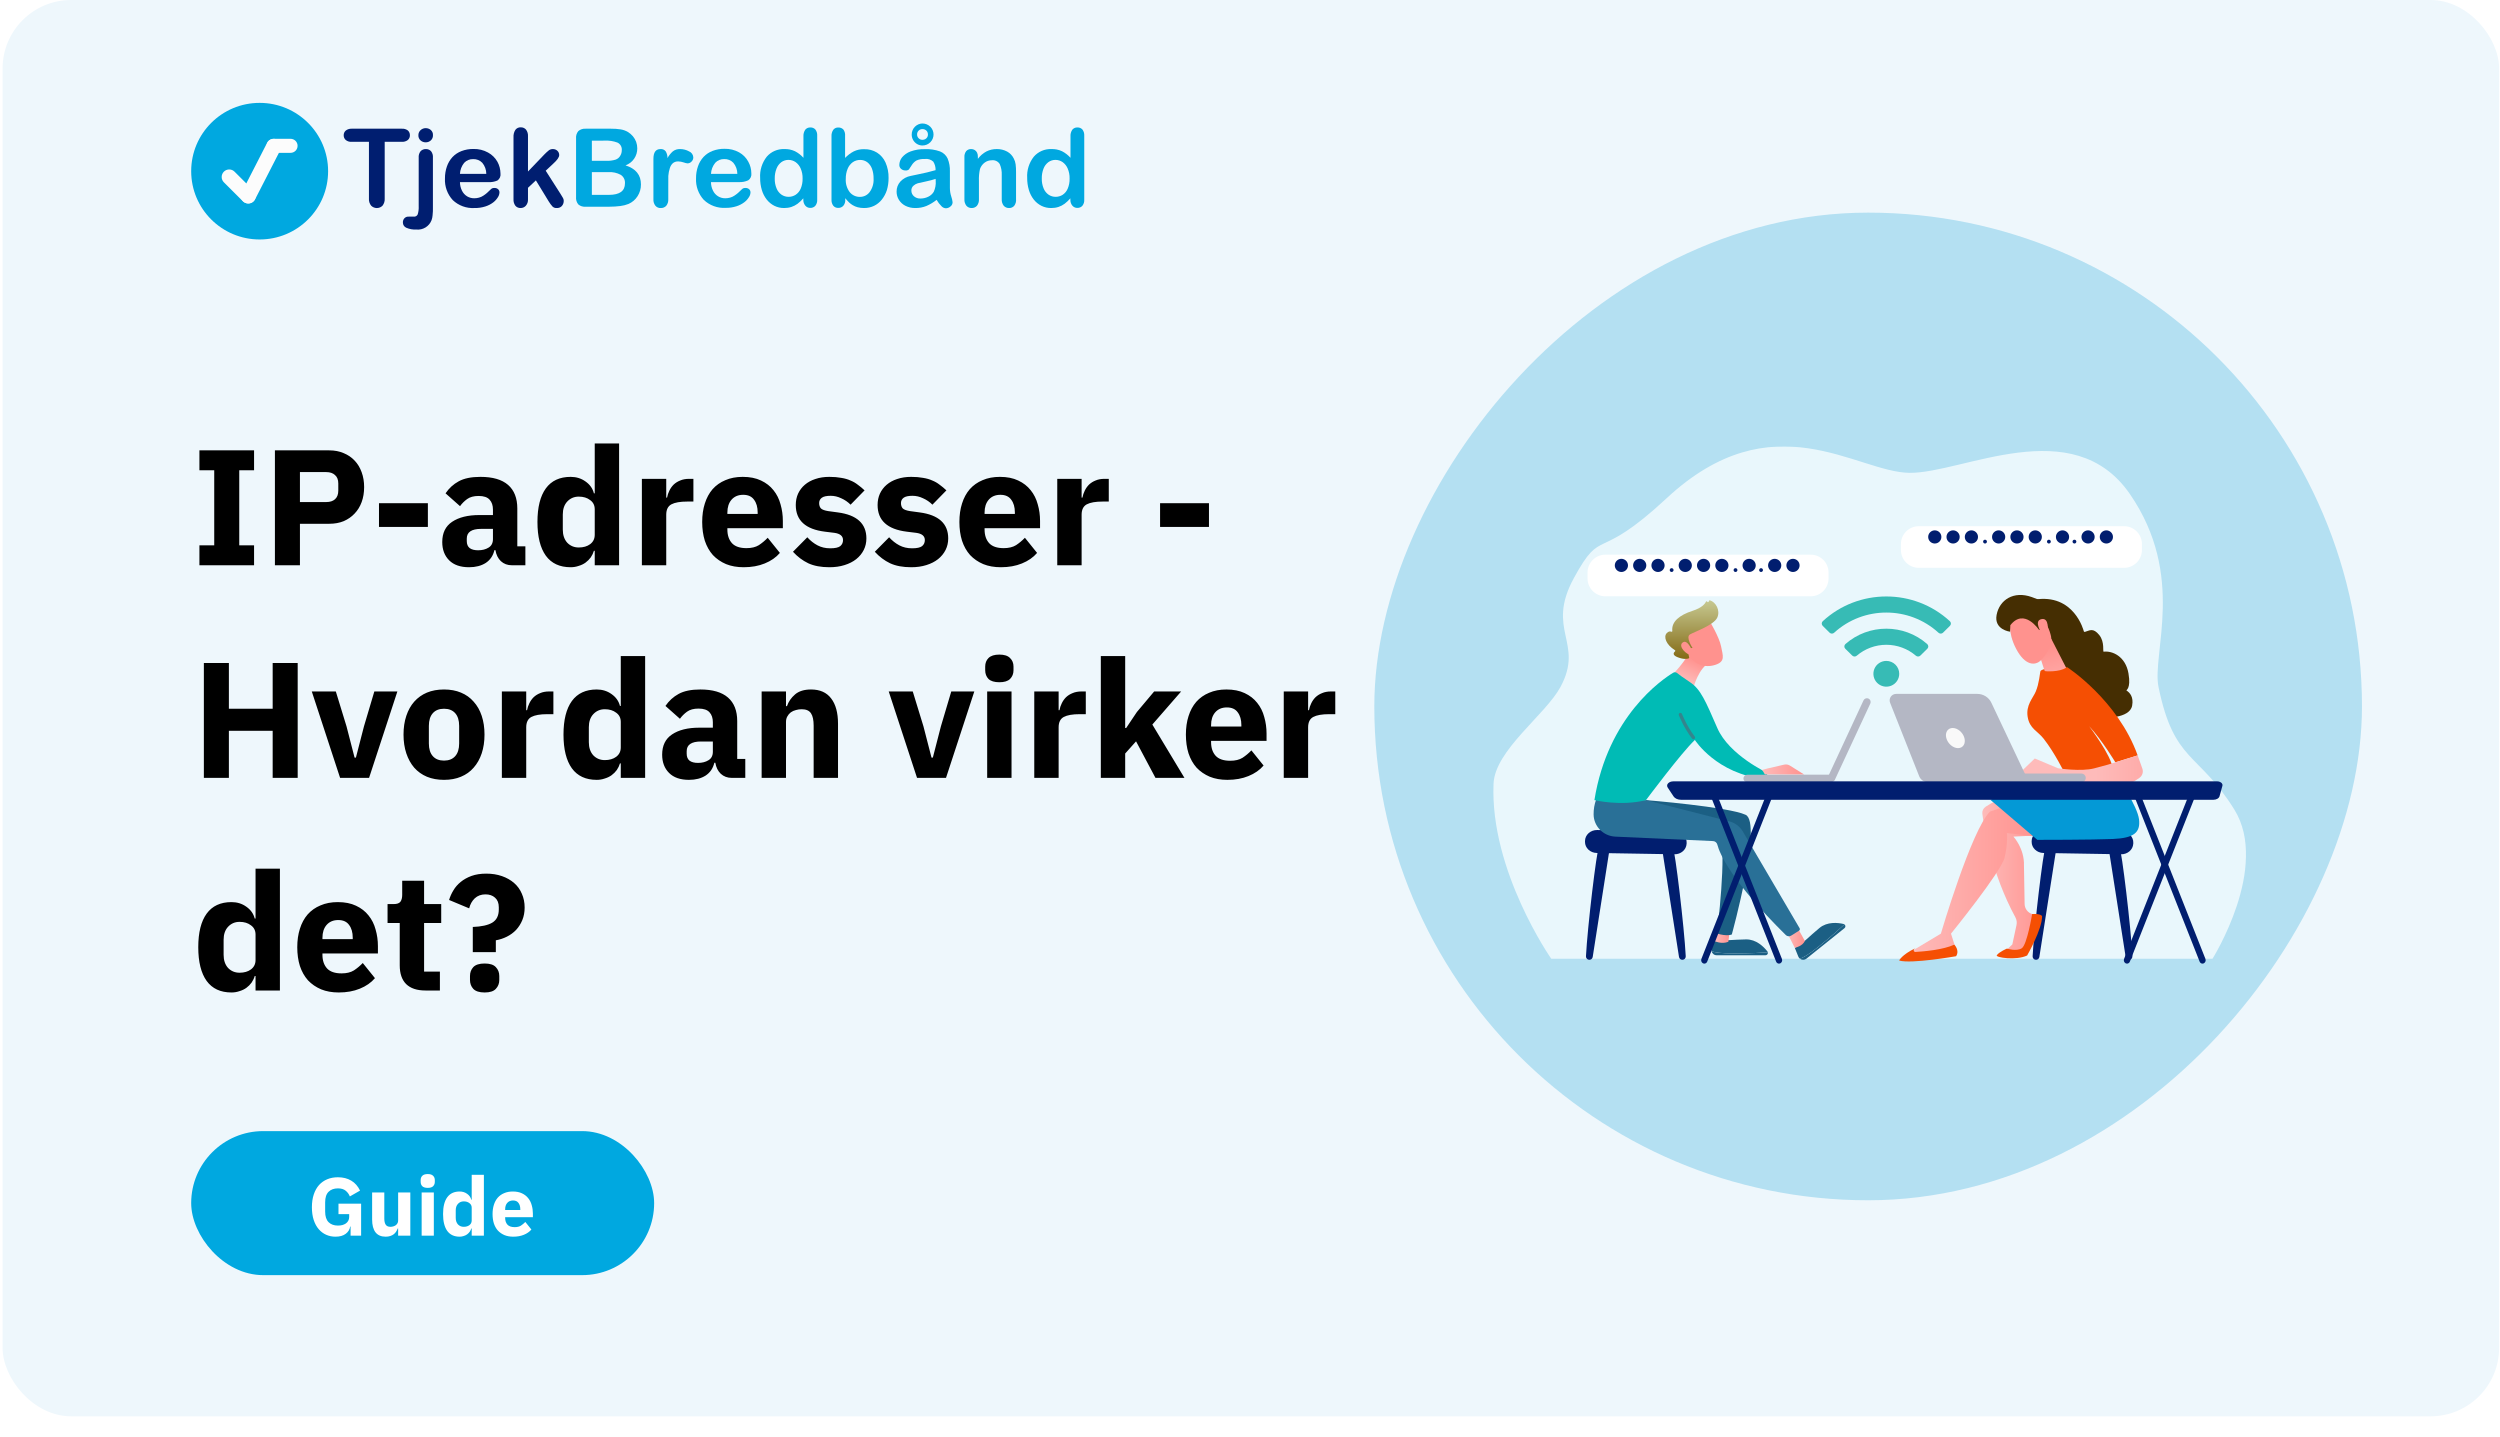 <svg width="729" height="419" viewBox="0 0 729 419" fill="none" xmlns="http://www.w3.org/2000/svg">
<g clip-path="url(#clip0_1464_53336)">
<rect x="0.75" width="728" height="413" rx="20" fill="url(#paint0_linear_1464_53336)"/>
<path d="M75.713 69.83C86.739 69.83 95.676 60.914 95.676 49.915C95.676 38.916 86.739 30 75.713 30C64.688 30 55.75 38.916 55.75 49.915C55.75 60.914 64.688 69.83 75.713 69.83Z" fill="#00A8E0"/>
<path d="M67.851 50.601C67.292 50.043 66.385 50.043 65.826 50.601C65.266 51.159 65.266 52.064 65.826 52.621L71.365 58.147C71.924 58.705 72.831 58.705 73.39 58.147C73.949 57.589 73.949 56.685 73.39 56.127L67.851 50.601Z" fill="#FCFCFC" stroke="#FCFCFC" stroke-width="1.532" stroke-miterlimit="10"/>
<path d="M81.104 43.332C81.464 42.63 81.185 41.769 80.481 41.41C79.776 41.051 78.913 41.329 78.553 42.032L71.144 56.489C70.784 57.191 71.063 58.052 71.767 58.411C72.471 58.771 73.334 58.492 73.694 57.79L81.104 43.332Z" fill="#FCFCFC" stroke="#FCFCFC" stroke-width="1.532" stroke-miterlimit="10"/>
<path d="M84.729 43.802C85.437 43.802 86.011 43.23 86.011 42.523C86.011 41.816 85.437 41.243 84.729 41.243H79.785C79.076 41.243 78.502 41.816 78.502 42.523C78.502 43.23 79.076 43.802 79.785 43.802H84.729Z" fill="#FCFCFC" stroke="#FCFCFC" stroke-width="1.532" stroke-miterlimit="10"/>
<path d="M117.159 41.355H112.178V57.866C112.238 58.624 112.012 59.378 111.543 59.978C111.326 60.197 111.068 60.37 110.784 60.488C110.5 60.607 110.195 60.668 109.887 60.668C109.578 60.668 109.273 60.607 108.989 60.488C108.705 60.37 108.447 60.197 108.23 59.978C107.753 59.386 107.522 58.635 107.583 57.878V41.355H102.601C101.972 41.413 101.345 41.231 100.845 40.846C100.645 40.676 100.486 40.465 100.378 40.226C100.271 39.988 100.217 39.728 100.222 39.467C100.211 39.205 100.258 38.944 100.362 38.703C100.465 38.462 100.622 38.247 100.82 38.075C101.3 37.704 101.895 37.511 102.502 37.529H117.159C117.797 37.478 118.431 37.664 118.94 38.05C119.131 38.225 119.281 38.439 119.382 38.677C119.483 38.915 119.532 39.171 119.526 39.429C119.538 39.697 119.489 39.965 119.381 40.21C119.273 40.456 119.109 40.673 118.903 40.846C118.402 41.22 117.783 41.401 117.159 41.355Z" fill="#001E70"/>
<path d="M126.238 45.989V60.338C126.263 61.167 126.23 61.998 126.138 62.823C126.102 63.298 126.001 63.766 125.839 64.214C125.502 65.093 124.883 65.835 124.079 66.327C123.276 66.819 122.331 67.033 121.393 66.935C120.395 66.99 119.397 66.811 118.479 66.413C118.18 66.285 117.926 66.072 117.749 65.8C117.571 65.528 117.479 65.209 117.483 64.885C117.47 64.658 117.504 64.432 117.581 64.218C117.658 64.005 117.777 63.809 117.931 63.643C118.09 63.475 118.284 63.346 118.5 63.264C118.716 63.183 118.947 63.151 119.177 63.17H120.659C120.895 63.196 121.133 63.146 121.339 63.028C121.545 62.91 121.708 62.729 121.804 62.512C122.039 61.74 122.136 60.932 122.091 60.127V45.989C122.026 45.313 122.222 44.637 122.639 44.1C122.836 43.89 123.075 43.725 123.342 43.616C123.608 43.506 123.895 43.456 124.183 43.467C124.467 43.457 124.75 43.508 125.012 43.617C125.275 43.727 125.51 43.892 125.702 44.1C126.113 44.64 126.305 45.314 126.238 45.989ZM124.133 41.504C123.584 41.513 123.052 41.318 122.639 40.957C122.424 40.767 122.256 40.53 122.146 40.266C122.036 40.001 121.987 39.715 122.004 39.429C121.995 39.148 122.049 38.869 122.161 38.612C122.273 38.354 122.44 38.124 122.651 37.938C123.058 37.565 123.593 37.36 124.146 37.367C124.678 37.362 125.195 37.547 125.603 37.889C125.824 38.077 125.998 38.314 126.111 38.582C126.223 38.849 126.271 39.14 126.25 39.429C126.265 39.712 126.216 39.994 126.109 40.256C126.001 40.518 125.837 40.753 125.628 40.945C125.22 41.315 124.685 41.515 124.133 41.504Z" fill="#001E70"/>
<path d="M142.415 53.108H134.121C134.124 53.969 134.325 54.819 134.706 55.593C135.039 56.279 135.562 56.856 136.213 57.257C136.837 57.629 137.553 57.823 138.28 57.816C138.752 57.821 139.221 57.758 139.675 57.63C140.118 57.514 140.539 57.325 140.92 57.071C141.301 56.829 141.663 56.559 142.004 56.263C142.34 55.977 142.763 55.58 143.249 55.083C143.516 54.881 143.849 54.784 144.183 54.81C144.563 54.791 144.936 54.915 145.229 55.157C145.37 55.283 145.48 55.439 145.551 55.614C145.622 55.788 145.653 55.976 145.64 56.164C145.611 56.642 145.456 57.105 145.192 57.506C144.83 58.096 144.362 58.615 143.809 59.034C143.123 59.551 142.352 59.946 141.53 60.202C140.508 60.527 139.44 60.682 138.367 60.661C137.205 60.73 136.042 60.559 134.949 60.16C133.856 59.76 132.858 59.14 132.016 58.338C131.24 57.489 130.64 56.496 130.251 55.415C129.862 54.334 129.691 53.187 129.749 52.039C129.738 50.856 129.927 49.68 130.31 48.561C130.658 47.539 131.213 46.6 131.941 45.803C132.678 45.028 133.58 44.43 134.581 44.051C135.691 43.632 136.87 43.425 138.056 43.442C139.548 43.4 141.024 43.761 142.327 44.486C143.473 45.111 144.418 46.045 145.055 47.182C145.624 48.218 145.928 49.379 145.939 50.561C146.002 50.955 145.952 51.358 145.796 51.725C145.639 52.092 145.383 52.407 145.055 52.636C144.224 52.998 143.32 53.16 142.415 53.108ZM134.121 50.697H141.804C141.802 49.518 141.388 48.376 140.634 47.467C140.29 47.109 139.873 46.828 139.411 46.644C138.949 46.46 138.453 46.376 137.956 46.399C137.47 46.385 136.987 46.473 136.538 46.66C136.089 46.846 135.686 47.126 135.353 47.48C134.61 48.395 134.178 49.522 134.121 50.697Z" fill="#001E70"/>
<path d="M160 58.723L156.264 52.598L153.96 54.76V58.127C154.005 58.811 153.777 59.485 153.325 60.002C153.137 60.209 152.909 60.374 152.654 60.488C152.398 60.601 152.122 60.66 151.843 60.661C151.553 60.677 151.264 60.627 150.996 60.515C150.729 60.403 150.49 60.232 150.299 60.015C149.888 59.46 149.689 58.777 149.738 58.089V40.013C149.688 39.257 149.88 38.504 150.286 37.864C150.464 37.622 150.7 37.428 150.971 37.3C151.243 37.172 151.543 37.114 151.843 37.131C152.133 37.118 152.423 37.171 152.69 37.285C152.957 37.399 153.196 37.571 153.387 37.789C153.809 38.358 154.012 39.059 153.96 39.764V50.014L158.73 45.044C159.153 44.6 159.607 44.185 160.087 43.802C160.419 43.572 160.816 43.454 161.221 43.467C161.463 43.461 161.705 43.503 161.932 43.59C162.158 43.677 162.365 43.809 162.541 43.976C162.71 44.135 162.844 44.328 162.934 44.542C163.024 44.756 163.068 44.986 163.064 45.218C163.064 45.84 162.491 46.672 161.345 47.703L159.128 49.778L163.475 56.586C163.798 57.095 164.023 57.48 164.172 57.741C164.302 57.973 164.375 58.233 164.384 58.499C164.415 59.082 164.213 59.654 163.823 60.089C163.637 60.282 163.412 60.432 163.163 60.531C162.914 60.63 162.646 60.674 162.379 60.661C162.154 60.683 161.927 60.658 161.713 60.587C161.498 60.517 161.301 60.402 161.133 60.251C160.708 59.779 160.329 59.267 160 58.723Z" fill="#001E70"/>
<path d="M177.733 60.276H170.771C170.387 60.314 170 60.274 169.632 60.159C169.263 60.043 168.922 59.855 168.629 59.605C168.131 58.986 167.898 58.196 167.982 57.406V40.386C167.942 40 167.98 39.61 168.093 39.239C168.207 38.868 168.393 38.523 168.642 38.224C168.933 37.974 169.272 37.784 169.637 37.665C170.002 37.546 170.388 37.499 170.771 37.529H178.156C179.102 37.516 180.048 37.583 180.983 37.727C181.739 37.85 182.465 38.112 183.125 38.498C183.665 38.834 184.148 39.253 184.557 39.74C184.959 40.227 185.279 40.777 185.504 41.367C185.719 41.974 185.828 42.612 185.828 43.256C185.844 44.336 185.524 45.395 184.91 46.286C184.296 47.176 183.42 47.854 182.403 48.225C185.408 49.178 186.907 51.029 186.899 53.779C186.914 54.993 186.572 56.185 185.915 57.207C185.282 58.208 184.362 58.996 183.275 59.468C182.507 59.773 181.703 59.978 180.884 60.077C179.838 60.208 178.786 60.274 177.733 60.276ZM172.589 41.02V46.896H176.811C177.712 46.931 178.612 46.818 179.476 46.56C179.787 46.458 180.075 46.296 180.323 46.083C180.57 45.87 180.774 45.61 180.921 45.318C181.178 44.872 181.311 44.366 181.307 43.852C181.362 43.391 181.271 42.925 181.048 42.517C180.825 42.11 180.48 41.782 180.062 41.579C178.87 41.132 177.597 40.937 176.325 41.007L172.589 41.02ZM177.434 50.188H172.589V56.822H177.571C180.684 56.822 182.241 55.7 182.241 53.456C182.276 52.968 182.179 52.48 181.96 52.043C181.741 51.605 181.408 51.235 180.996 50.971C179.903 50.388 178.671 50.117 177.434 50.188Z" fill="#00A8E0"/>
<path d="M194.87 54.561V58.09C194.919 58.789 194.702 59.481 194.26 60.028C194.064 60.235 193.826 60.398 193.562 60.508C193.298 60.617 193.014 60.669 192.728 60.661C192.43 60.686 192.131 60.64 191.854 60.528C191.577 60.416 191.331 60.24 191.134 60.015C190.7 59.471 190.486 58.784 190.536 58.09V46.325C190.536 44.424 191.221 43.467 192.604 43.467C192.894 43.441 193.186 43.488 193.451 43.606C193.717 43.723 193.948 43.906 194.123 44.138C194.481 44.729 194.658 45.411 194.634 46.101C195.037 45.36 195.569 44.696 196.202 44.138C196.81 43.667 197.565 43.43 198.332 43.467C199.238 43.47 200.129 43.701 200.923 44.138C201.279 44.28 201.588 44.522 201.808 44.836C202.029 45.149 202.154 45.519 202.169 45.902C202.168 46.136 202.12 46.367 202.025 46.581C201.93 46.794 201.793 46.986 201.621 47.145C201.471 47.299 201.294 47.422 201.097 47.508C200.901 47.593 200.689 47.638 200.475 47.642C200.087 47.593 199.706 47.497 199.341 47.356C198.835 47.183 198.306 47.087 197.772 47.07C197.221 47.047 196.678 47.219 196.241 47.554C195.809 47.947 195.495 48.45 195.331 49.008C195.088 49.749 194.937 50.516 194.882 51.294C194.87 52.213 194.87 53.294 194.87 54.561Z" fill="#00A8E0"/>
<path d="M215.567 53.108H207.323C207.321 53.97 207.522 54.821 207.908 55.592C208.227 56.266 208.735 56.833 209.368 57.227C210.002 57.621 210.736 57.826 211.483 57.816C211.954 57.821 212.424 57.758 212.877 57.63C213.321 57.514 213.742 57.325 214.123 57.071C214.501 56.826 214.863 56.556 215.205 56.263C215.543 55.977 215.966 55.58 216.451 55.083C216.715 54.883 217.042 54.785 217.372 54.809C217.758 54.789 218.135 54.913 218.432 55.157C218.572 55.283 218.681 55.439 218.753 55.613C218.824 55.788 218.856 55.976 218.843 56.164C218.813 56.644 218.654 57.108 218.381 57.505C218.028 58.08 217.567 58.582 217.024 58.984C216.338 59.501 215.567 59.896 214.745 60.152C213.722 60.476 212.655 60.631 211.581 60.611C210.42 60.68 209.257 60.51 208.164 60.11C207.071 59.71 206.073 59.09 205.231 58.288C204.454 57.44 203.855 56.446 203.466 55.365C203.076 54.284 202.906 53.137 202.964 51.989C202.953 50.807 203.142 49.63 203.525 48.511C203.873 47.489 204.428 46.55 205.156 45.753C205.893 44.978 206.795 44.38 207.796 44.001C208.906 43.582 210.085 43.375 211.27 43.392C212.763 43.352 214.238 43.712 215.543 44.436C216.664 45.067 217.584 46.002 218.195 47.132C218.773 48.165 219.082 49.327 219.091 50.511C219.15 50.908 219.095 51.314 218.932 51.681C218.769 52.049 218.505 52.362 218.17 52.586C217.355 52.959 216.464 53.138 215.567 53.108ZM207.323 50.697H215.007C215.007 49.513 214.593 48.367 213.836 47.455C213.492 47.097 213.075 46.816 212.614 46.632C212.152 46.447 211.655 46.364 211.159 46.386C210.675 46.374 210.194 46.464 209.747 46.65C209.301 46.836 208.899 47.115 208.569 47.467C207.818 48.384 207.382 49.516 207.323 50.697Z" fill="#00A8E0"/>
<path d="M234.248 58.251V57.828C233.745 58.416 233.182 58.949 232.566 59.419C232.018 59.823 231.408 60.138 230.761 60.35C230.076 60.566 229.362 60.671 228.644 60.661C227.669 60.67 226.705 60.453 225.83 60.027C224.951 59.588 224.181 58.96 223.575 58.189C222.925 57.351 222.44 56.398 222.143 55.381C221.811 54.247 221.646 53.071 221.657 51.89C221.513 49.651 222.206 47.438 223.6 45.678C224.231 44.952 225.017 44.376 225.901 43.994C226.785 43.611 227.743 43.431 228.707 43.467C229.77 43.43 230.828 43.642 231.795 44.088C232.738 44.57 233.582 45.223 234.285 46.014V39.802C234.237 39.104 234.421 38.41 234.809 37.826C234.986 37.608 235.213 37.435 235.471 37.321C235.727 37.206 236.008 37.154 236.291 37.168C236.567 37.15 236.846 37.195 237.102 37.301C237.36 37.406 237.589 37.569 237.772 37.777C238.156 38.296 238.341 38.935 238.296 39.578V58.214C238.345 58.867 238.145 59.515 237.735 60.027C237.552 60.224 237.327 60.379 237.077 60.482C236.828 60.585 236.559 60.633 236.291 60.624C236.02 60.632 235.752 60.58 235.505 60.473C235.257 60.366 235.036 60.205 234.858 60.002C234.443 59.515 234.225 58.89 234.248 58.251ZM225.916 52.039C225.886 53.039 226.068 54.034 226.452 54.958C226.749 55.695 227.256 56.33 227.909 56.785C228.513 57.187 229.225 57.399 229.951 57.394C230.675 57.4 231.384 57.197 231.993 56.81C232.653 56.376 233.168 55.758 233.475 55.033C233.878 54.087 234.069 53.066 234.036 52.039C234.063 51.041 233.871 50.049 233.475 49.132C233.163 48.387 232.65 47.742 231.993 47.268C231.386 46.85 230.665 46.625 229.927 46.622C229.181 46.615 228.452 46.846 227.847 47.281C227.202 47.767 226.71 48.426 226.427 49.181C226.071 50.091 225.897 51.062 225.916 52.039Z" fill="#00A8E0"/>
<path d="M246.428 39.591V46.051C247.15 45.292 247.992 44.654 248.919 44.163C249.872 43.691 250.931 43.465 251.994 43.505C253.31 43.464 254.609 43.81 255.731 44.498C256.829 45.197 257.696 46.204 258.221 47.393C258.839 48.81 259.141 50.345 259.105 51.89C259.119 53.084 258.954 54.273 258.62 55.419C258.298 56.428 257.796 57.371 257.138 58.202C256.528 58.972 255.754 59.596 254.871 60.028C253.957 60.457 252.955 60.674 251.945 60.661C251.323 60.665 250.704 60.59 250.101 60.438C249.585 60.303 249.088 60.094 248.632 59.817C248.262 59.591 247.915 59.329 247.599 59.034C247.198 58.644 246.824 58.229 246.477 57.791V58.214C246.532 58.866 246.327 59.514 245.904 60.015C245.719 60.215 245.493 60.373 245.242 60.477C244.992 60.583 244.72 60.632 244.447 60.624C244.176 60.638 243.906 60.59 243.655 60.484C243.406 60.379 243.182 60.219 243.003 60.015C242.615 59.498 242.424 58.859 242.467 58.214V39.777C242.417 39.091 242.603 38.408 242.99 37.839C243.162 37.621 243.385 37.447 243.639 37.332C243.892 37.218 244.169 37.166 244.447 37.181C244.73 37.166 245.011 37.214 245.271 37.321C245.532 37.429 245.766 37.593 245.955 37.802C246.316 38.326 246.483 38.958 246.428 39.591ZM246.627 52.164C246.536 53.552 246.948 54.927 247.785 56.04C248.151 56.487 248.616 56.843 249.143 57.08C249.671 57.317 250.245 57.429 250.824 57.406C251.358 57.403 251.885 57.277 252.362 57.038C252.839 56.798 253.254 56.453 253.576 56.027C254.418 54.879 254.827 53.471 254.734 52.052C254.755 51.07 254.594 50.093 254.261 49.17C253.984 48.431 253.512 47.782 252.891 47.294C252.292 46.856 251.567 46.624 250.824 46.635C250.055 46.628 249.302 46.858 248.669 47.294C248.002 47.779 247.483 48.442 247.175 49.207C246.793 50.145 246.606 51.151 246.627 52.164Z" fill="#00A8E0"/>
<path d="M273.116 58.275C272.206 58.999 271.205 59.6 270.139 60.064C269.115 60.475 268.018 60.677 266.914 60.661C265.923 60.68 264.94 60.463 264.049 60.027C263.257 59.631 262.589 59.025 262.119 58.275C261.675 57.559 261.442 56.732 261.446 55.89C261.426 54.8 261.822 53.742 262.555 52.933C263.36 52.074 264.422 51.499 265.581 51.293L267.587 50.871C268.657 50.66 269.566 50.461 270.327 50.275C271.086 50.088 271.921 49.877 272.817 49.616C272.846 48.74 272.611 47.874 272.144 47.131C271.812 46.827 271.416 46.599 270.986 46.466C270.555 46.333 270.1 46.297 269.654 46.361C268.82 46.311 267.986 46.464 267.225 46.808C266.663 47.145 266.193 47.615 265.855 48.175C265.465 48.771 265.191 49.185 265.033 49.417C264.889 49.533 264.723 49.617 264.546 49.666C264.368 49.716 264.182 49.728 264 49.703C263.542 49.71 263.098 49.546 262.754 49.243C262.588 49.099 262.455 48.919 262.366 48.717C262.278 48.515 262.236 48.296 262.244 48.076C262.26 47.285 262.536 46.522 263.028 45.901C263.691 45.114 264.549 44.514 265.518 44.162C266.859 43.678 268.279 43.45 269.703 43.491C271.197 43.428 272.69 43.651 274.1 44.15C275.084 44.527 275.883 45.271 276.329 46.224C276.819 47.426 277.044 48.718 276.989 50.014V54.809C276.993 55.653 277.128 56.491 277.387 57.294C277.577 57.833 277.708 58.391 277.773 58.959C277.776 59.199 277.723 59.437 277.617 59.653C277.512 59.869 277.355 60.056 277.163 60.201C276.787 60.547 276.293 60.737 275.78 60.735C275.302 60.699 274.857 60.481 274.536 60.126C273.982 59.575 273.505 58.952 273.116 58.275ZM272.829 52.163C271.94 52.458 271.032 52.698 270.114 52.883C268.931 53.132 268.109 53.318 267.624 53.443C267.162 53.578 266.735 53.816 266.378 54.138C266.171 54.315 266.006 54.537 265.899 54.787C265.791 55.036 265.742 55.308 265.755 55.58C265.753 55.889 265.816 56.197 265.943 56.48C266.069 56.763 266.257 57.015 266.49 57.219C267.015 57.68 267.698 57.921 268.395 57.89C269.204 57.895 270.003 57.708 270.724 57.344C271.368 57.03 271.91 56.539 272.281 55.927C272.736 54.936 272.932 53.847 272.854 52.759L272.829 52.163ZM269.005 36.012C269.427 36.012 269.845 36.095 270.236 36.256C270.625 36.417 270.979 36.654 271.278 36.951C271.577 37.249 271.812 37.602 271.974 37.991C272.136 38.38 272.219 38.797 272.219 39.218C272.219 39.639 272.136 40.055 271.974 40.444C271.812 40.833 271.577 41.187 271.278 41.484C270.979 41.782 270.625 42.018 270.236 42.179C269.845 42.34 269.427 42.423 269.005 42.423C268.441 42.432 267.883 42.281 267.399 41.988C266.92 41.7 266.524 41.292 266.253 40.803C265.983 40.315 265.845 39.764 265.855 39.205C265.858 38.356 266.198 37.543 266.8 36.942C267.402 36.342 268.217 36.003 269.068 36L269.005 36.012ZM269.005 37.64C268.797 37.633 268.587 37.669 268.393 37.746C268.198 37.823 268.021 37.939 267.873 38.087C267.724 38.235 267.609 38.411 267.53 38.606C267.454 38.8 267.418 39.009 267.425 39.218C267.417 39.424 267.455 39.63 267.535 39.821C267.614 40.011 267.733 40.183 267.885 40.323C268.031 40.47 268.206 40.586 268.399 40.663C268.591 40.74 268.798 40.776 269.005 40.771C269.284 40.771 269.558 40.703 269.803 40.572C270.048 40.443 270.253 40.248 270.391 40.008C270.531 39.768 270.598 39.494 270.587 39.218C270.587 39.006 270.55 38.795 270.476 38.596C270.399 38.406 270.284 38.233 270.139 38.087C269.833 37.798 269.427 37.637 269.005 37.64Z" fill="#00A8E0"/>
<path d="M285.146 45.803V46.324C285.804 45.428 286.655 44.689 287.636 44.163C288.582 43.689 289.629 43.45 290.687 43.467C291.735 43.452 292.767 43.704 293.689 44.2C294.525 44.661 295.2 45.368 295.619 46.225C295.896 46.748 296.077 47.316 296.155 47.902C296.25 48.664 296.291 49.432 296.278 50.2V58.065C296.354 58.759 296.162 59.456 295.744 60.015C295.556 60.228 295.324 60.396 295.064 60.508C294.802 60.62 294.52 60.672 294.236 60.661C293.947 60.67 293.658 60.616 293.392 60.502C293.124 60.388 292.886 60.218 292.693 60.003C292.272 59.457 292.064 58.777 292.107 58.09V51.045C292.162 49.946 291.962 48.849 291.522 47.84C291.284 47.453 290.938 47.143 290.527 46.947C290.116 46.75 289.657 46.677 289.206 46.734C288.461 46.73 287.736 46.965 287.137 47.405C286.506 47.871 286.029 48.516 285.768 49.256C285.51 50.418 285.406 51.608 285.457 52.797V58.09C285.509 58.788 285.295 59.48 284.859 60.028C284.662 60.237 284.422 60.402 284.156 60.511C283.889 60.62 283.602 60.672 283.315 60.661C283.031 60.667 282.749 60.611 282.488 60.498C282.228 60.384 281.996 60.215 281.808 60.003C281.388 59.457 281.179 58.777 281.223 58.09V45.865C281.172 45.221 281.359 44.581 281.745 44.063C281.928 43.864 282.151 43.707 282.4 43.604C282.651 43.501 282.92 43.454 283.19 43.467C283.544 43.462 283.892 43.552 284.199 43.728C284.513 43.917 284.763 44.194 284.921 44.523C285.099 44.925 285.176 45.364 285.146 45.803Z" fill="#00A8E0"/>
<path d="M312.119 58.251V57.828C311.614 58.413 311.05 58.946 310.438 59.419C309.889 59.823 309.279 60.138 308.632 60.35C307.947 60.566 307.233 60.671 306.515 60.661C305.54 60.67 304.577 60.453 303.701 60.027C302.822 59.588 302.052 58.96 301.446 58.189C300.796 57.351 300.31 56.398 300.014 55.381C299.681 54.247 299.517 53.071 299.528 51.89C299.385 49.651 300.077 47.438 301.471 45.678C302.103 44.952 302.888 44.376 303.772 43.994C304.656 43.611 305.614 43.431 306.576 43.467C307.641 43.43 308.7 43.642 309.666 44.088C310.609 44.57 311.453 45.223 312.156 46.014V39.802C312.108 39.104 312.292 38.41 312.68 37.826C312.857 37.608 313.084 37.435 313.342 37.321C313.598 37.206 313.879 37.154 314.162 37.168C314.438 37.15 314.717 37.195 314.973 37.301C315.231 37.406 315.46 37.569 315.643 37.777C316.027 38.296 316.212 38.935 316.167 39.578V58.214C316.216 58.867 316.016 59.515 315.606 60.027C315.421 60.224 315.198 60.378 314.948 60.481C314.699 60.584 314.43 60.633 314.162 60.624C313.892 60.632 313.623 60.58 313.375 60.473C313.128 60.366 312.907 60.205 312.729 60.002C312.314 59.515 312.096 58.89 312.119 58.251ZM303.787 52.039C303.757 53.039 303.939 54.034 304.323 54.958C304.62 55.695 305.128 56.33 305.78 56.785C306.384 57.187 307.096 57.399 307.822 57.394C308.546 57.4 309.255 57.197 309.865 56.81C310.52 56.374 311.03 55.757 311.334 55.033C311.737 54.087 311.927 53.066 311.895 52.039C311.921 51.041 311.73 50.049 311.334 49.132C311.021 48.387 310.509 47.742 309.852 47.268C309.244 46.85 308.524 46.625 307.785 46.622C307.04 46.615 306.31 46.846 305.705 47.281C305.06 47.767 304.568 48.426 304.286 49.181C303.934 50.092 303.764 51.063 303.787 52.039Z" fill="#00A8E0"/>
<path d="M58.15 164.83V159.022H62.47V137.134H58.15V131.326H74.086V137.134H69.766V159.022H74.086V164.83H58.15ZM80.165 164.83V131.326H96.005C97.573 131.326 98.981 131.598 100.229 132.142C101.477 132.654 102.533 133.374 103.397 134.302C104.293 135.23 104.981 136.366 105.461 137.71C105.941 139.022 106.181 140.462 106.181 142.03C106.181 143.63 105.941 145.086 105.461 146.398C104.981 147.71 104.293 148.83 103.397 149.758C102.533 150.686 101.477 151.422 100.229 151.966C98.981 152.478 97.573 152.734 96.005 152.734H87.461V164.83H80.165ZM87.461 146.398H95.141C96.229 146.398 97.077 146.126 97.685 145.582C98.325 145.006 98.645 144.174 98.645 143.086V140.974C98.645 139.886 98.325 139.07 97.685 138.526C97.077 137.95 96.229 137.662 95.141 137.662H87.461V146.398ZM110.513 153.646V146.734H124.769V153.646H110.513ZM149.264 164.83C147.984 164.83 146.912 164.43 146.048 163.63C145.216 162.83 144.688 161.758 144.464 160.414H144.176C143.792 162.046 142.944 163.294 141.632 164.158C140.32 164.99 138.704 165.406 136.784 165.406C134.256 165.406 132.32 164.734 130.976 163.39C129.632 162.046 128.96 160.27 128.96 158.062C128.96 155.406 129.92 153.438 131.84 152.158C133.792 150.846 136.432 150.19 139.76 150.19H143.744V148.606C143.744 147.39 143.424 146.43 142.784 145.726C142.144 144.99 141.072 144.622 139.568 144.622C138.16 144.622 137.04 144.926 136.208 145.534C135.376 146.142 134.688 146.83 134.144 147.598L129.92 143.854C130.944 142.35 132.224 141.182 133.76 140.35C135.328 139.486 137.44 139.054 140.096 139.054C143.68 139.054 146.368 139.838 148.16 141.406C149.952 142.974 150.848 145.262 150.848 148.27V159.31H153.2V164.83H149.264ZM139.424 160.462C140.608 160.462 141.616 160.206 142.448 159.694C143.312 159.182 143.744 158.35 143.744 157.198V154.222H140.288C137.504 154.222 136.112 155.166 136.112 157.054V157.774C136.112 158.702 136.4 159.39 136.976 159.838C137.552 160.254 138.368 160.462 139.424 160.462ZM173.424 160.606H173.184C172.992 161.278 172.688 161.918 172.272 162.526C171.856 163.102 171.344 163.614 170.736 164.062C170.16 164.478 169.488 164.798 168.72 165.022C167.984 165.278 167.216 165.406 166.416 165.406C163.216 165.406 160.8 164.286 159.168 162.046C157.536 159.774 156.72 156.494 156.72 152.206C156.72 147.918 157.536 144.654 159.168 142.414C160.8 140.174 163.216 139.054 166.416 139.054C168.048 139.054 169.488 139.502 170.736 140.398C172.016 141.294 172.832 142.446 173.184 143.854H173.424V129.31H180.528V164.83H173.424V160.606ZM168.768 159.646C170.112 159.646 171.216 159.326 172.08 158.686C172.976 158.014 173.424 157.102 173.424 155.95V148.51C173.424 147.358 172.976 146.462 172.08 145.822C171.216 145.15 170.112 144.814 168.768 144.814C167.424 144.814 166.304 145.294 165.408 146.254C164.544 147.182 164.112 148.446 164.112 150.046V154.414C164.112 156.014 164.544 157.294 165.408 158.254C166.304 159.182 167.424 159.646 168.768 159.646ZM187.171 164.83V139.63H194.275V145.102H194.515C194.643 144.398 194.867 143.726 195.187 143.086C195.507 142.414 195.923 141.822 196.435 141.31C196.979 140.798 197.619 140.398 198.355 140.11C199.091 139.79 199.955 139.63 200.947 139.63H202.195V146.254H200.419C198.339 146.254 196.787 146.526 195.763 147.07C194.771 147.614 194.275 148.622 194.275 150.094V164.83H187.171ZM216.855 165.406C214.935 165.406 213.223 165.102 211.719 164.494C210.215 163.854 208.935 162.974 207.879 161.854C206.855 160.702 206.071 159.31 205.527 157.678C205.015 156.046 204.759 154.222 204.759 152.206C204.759 150.222 205.015 148.43 205.527 146.83C206.039 145.198 206.791 143.806 207.783 142.654C208.807 141.502 210.055 140.622 211.527 140.014C212.999 139.374 214.679 139.054 216.567 139.054C218.647 139.054 220.423 139.406 221.895 140.11C223.399 140.814 224.615 141.758 225.543 142.942C226.503 144.126 227.191 145.502 227.607 147.07C228.055 148.606 228.279 150.222 228.279 151.918V154.03H212.103V154.414C212.103 156.078 212.551 157.406 213.447 158.398C214.343 159.358 215.751 159.838 217.671 159.838C219.143 159.838 220.343 159.55 221.271 158.974C222.199 158.366 223.063 157.646 223.863 156.814L227.415 161.23C226.295 162.542 224.823 163.566 222.999 164.302C221.207 165.038 219.159 165.406 216.855 165.406ZM216.711 144.286C215.271 144.286 214.135 144.766 213.303 145.726C212.503 146.654 212.103 147.902 212.103 149.47V149.854H220.935V149.422C220.935 147.886 220.583 146.654 219.879 145.726C219.207 144.766 218.151 144.286 216.711 144.286ZM241.84 165.406C239.408 165.406 237.36 165.022 235.696 164.254C234.032 163.454 232.544 162.334 231.232 160.894L235.408 156.67C236.304 157.662 237.296 158.446 238.384 159.022C239.472 159.598 240.704 159.886 242.08 159.886C243.488 159.886 244.464 159.678 245.008 159.262C245.552 158.814 245.824 158.222 245.824 157.486C245.824 156.302 244.976 155.598 243.28 155.374L240.544 155.038C234.88 154.334 232.048 151.742 232.048 147.262C232.048 146.046 232.272 144.942 232.72 143.95C233.2 142.926 233.856 142.062 234.688 141.358C235.552 140.622 236.576 140.062 237.76 139.678C238.976 139.262 240.336 139.054 241.84 139.054C243.152 139.054 244.304 139.15 245.296 139.342C246.32 139.502 247.216 139.758 247.984 140.11C248.784 140.43 249.504 140.846 250.144 141.358C250.816 141.838 251.472 142.382 252.112 142.99L248.032 147.166C247.232 146.366 246.32 145.742 245.296 145.294C244.304 144.814 243.28 144.574 242.224 144.574C241.008 144.574 240.144 144.766 239.632 145.15C239.12 145.534 238.864 146.046 238.864 146.686C238.864 147.358 239.04 147.886 239.392 148.27C239.776 148.622 240.48 148.878 241.504 149.038L244.336 149.422C249.872 150.158 252.64 152.686 252.64 157.006C252.64 158.222 252.384 159.342 251.872 160.366C251.36 161.39 250.624 162.286 249.664 163.054C248.736 163.79 247.6 164.366 246.256 164.782C244.944 165.198 243.472 165.406 241.84 165.406ZM265.7 165.406C263.268 165.406 261.22 165.022 259.556 164.254C257.892 163.454 256.404 162.334 255.092 160.894L259.268 156.67C260.164 157.662 261.156 158.446 262.244 159.022C263.332 159.598 264.564 159.886 265.94 159.886C267.348 159.886 268.324 159.678 268.868 159.262C269.412 158.814 269.684 158.222 269.684 157.486C269.684 156.302 268.836 155.598 267.14 155.374L264.404 155.038C258.74 154.334 255.908 151.742 255.908 147.262C255.908 146.046 256.132 144.942 256.58 143.95C257.06 142.926 257.716 142.062 258.548 141.358C259.412 140.622 260.436 140.062 261.62 139.678C262.836 139.262 264.196 139.054 265.7 139.054C267.012 139.054 268.164 139.15 269.156 139.342C270.18 139.502 271.076 139.758 271.844 140.11C272.644 140.43 273.364 140.846 274.004 141.358C274.676 141.838 275.332 142.382 275.972 142.99L271.892 147.166C271.092 146.366 270.18 145.742 269.156 145.294C268.164 144.814 267.14 144.574 266.084 144.574C264.868 144.574 264.004 144.766 263.492 145.15C262.98 145.534 262.724 146.046 262.724 146.686C262.724 147.358 262.9 147.886 263.252 148.27C263.636 148.622 264.34 148.878 265.364 149.038L268.196 149.422C273.732 150.158 276.5 152.686 276.5 157.006C276.5 158.222 276.244 159.342 275.732 160.366C275.22 161.39 274.484 162.286 273.524 163.054C272.596 163.79 271.46 164.366 270.116 164.782C268.804 165.198 267.332 165.406 265.7 165.406ZM291.855 165.406C289.935 165.406 288.223 165.102 286.719 164.494C285.215 163.854 283.935 162.974 282.879 161.854C281.855 160.702 281.071 159.31 280.527 157.678C280.015 156.046 279.759 154.222 279.759 152.206C279.759 150.222 280.015 148.43 280.527 146.83C281.039 145.198 281.791 143.806 282.783 142.654C283.807 141.502 285.055 140.622 286.527 140.014C287.999 139.374 289.679 139.054 291.567 139.054C293.647 139.054 295.423 139.406 296.895 140.11C298.399 140.814 299.615 141.758 300.543 142.942C301.503 144.126 302.191 145.502 302.607 147.07C303.055 148.606 303.279 150.222 303.279 151.918V154.03H287.103V154.414C287.103 156.078 287.551 157.406 288.447 158.398C289.343 159.358 290.751 159.838 292.671 159.838C294.143 159.838 295.343 159.55 296.271 158.974C297.199 158.366 298.063 157.646 298.863 156.814L302.415 161.23C301.295 162.542 299.823 163.566 297.999 164.302C296.207 165.038 294.159 165.406 291.855 165.406ZM291.711 144.286C290.271 144.286 289.135 144.766 288.303 145.726C287.503 146.654 287.103 147.902 287.103 149.47V149.854H295.935V149.422C295.935 147.886 295.583 146.654 294.879 145.726C294.207 144.766 293.151 144.286 291.711 144.286ZM308.296 164.83V139.63H315.4V145.102H315.64C315.768 144.398 315.992 143.726 316.312 143.086C316.632 142.414 317.048 141.822 317.56 141.31C318.104 140.798 318.744 140.398 319.48 140.11C320.216 139.79 321.08 139.63 322.072 139.63H323.32V146.254H321.544C319.464 146.254 317.912 146.526 316.888 147.07C315.896 147.614 315.4 148.622 315.4 150.094V164.83H308.296ZM338.278 153.646V146.734H352.534V153.646H338.278ZM79.51 213.102H66.742V226.83H59.446V193.326H66.742V206.67H79.51V193.326H86.806V226.83H79.51V213.102ZM99.172 226.83L90.916 201.63H97.924L101.044 211.806L103.396 220.926H103.78L106.132 211.806L109.156 201.63H115.876L107.62 226.83H99.172ZM129.474 227.406C127.618 227.406 125.954 227.102 124.482 226.494C123.042 225.886 121.81 225.006 120.786 223.854C119.794 222.702 119.026 221.31 118.482 219.678C117.938 218.046 117.666 216.222 117.666 214.206C117.666 212.19 117.938 210.366 118.482 208.734C119.026 207.102 119.794 205.726 120.786 204.606C121.81 203.454 123.042 202.574 124.482 201.966C125.954 201.358 127.618 201.054 129.474 201.054C131.33 201.054 132.978 201.358 134.418 201.966C135.89 202.574 137.122 203.454 138.114 204.606C139.138 205.726 139.922 207.102 140.466 208.734C141.01 210.366 141.281 212.19 141.281 214.206C141.281 216.222 141.01 218.046 140.466 219.678C139.922 221.31 139.138 222.702 138.114 223.854C137.122 225.006 135.89 225.886 134.418 226.494C132.978 227.102 131.33 227.406 129.474 227.406ZM129.474 221.79C130.882 221.79 131.97 221.358 132.738 220.494C133.506 219.63 133.89 218.398 133.89 216.798V211.662C133.89 210.062 133.506 208.83 132.738 207.966C131.97 207.102 130.882 206.67 129.474 206.67C128.066 206.67 126.978 207.102 126.21 207.966C125.442 208.83 125.058 210.062 125.058 211.662V216.798C125.058 218.398 125.442 219.63 126.21 220.494C126.978 221.358 128.066 221.79 129.474 221.79ZM146.343 226.83V201.63H153.447V207.102H153.687C153.815 206.398 154.039 205.726 154.359 205.086C154.679 204.414 155.095 203.822 155.607 203.31C156.151 202.798 156.791 202.398 157.527 202.11C158.263 201.79 159.127 201.63 160.119 201.63H161.367V208.254H159.591C157.511 208.254 155.959 208.526 154.935 209.07C153.943 209.614 153.447 210.622 153.447 212.094V226.83H146.343ZM181.018 222.606H180.778C180.586 223.278 180.282 223.918 179.866 224.526C179.45 225.102 178.938 225.614 178.33 226.062C177.754 226.478 177.082 226.798 176.314 227.022C175.578 227.278 174.81 227.406 174.01 227.406C170.81 227.406 168.394 226.286 166.762 224.046C165.13 221.774 164.314 218.494 164.314 214.206C164.314 209.918 165.13 206.654 166.762 204.414C168.394 202.174 170.81 201.054 174.01 201.054C175.642 201.054 177.082 201.502 178.33 202.398C179.61 203.294 180.426 204.446 180.778 205.854H181.018V191.31H188.122V226.83H181.018V222.606ZM176.362 221.646C177.706 221.646 178.81 221.326 179.674 220.686C180.57 220.014 181.018 219.102 181.018 217.95V210.51C181.018 209.358 180.57 208.462 179.674 207.822C178.81 207.15 177.706 206.814 176.362 206.814C175.018 206.814 173.898 207.294 173.002 208.254C172.138 209.182 171.706 210.446 171.706 212.046V216.414C171.706 218.014 172.138 219.294 173.002 220.254C173.898 221.182 175.018 221.646 176.362 221.646ZM213.389 226.83C212.109 226.83 211.037 226.43 210.173 225.63C209.341 224.83 208.813 223.758 208.589 222.414H208.301C207.917 224.046 207.069 225.294 205.757 226.158C204.445 226.99 202.829 227.406 200.909 227.406C198.381 227.406 196.445 226.734 195.101 225.39C193.757 224.046 193.085 222.27 193.085 220.062C193.085 217.406 194.045 215.438 195.965 214.158C197.917 212.846 200.557 212.19 203.885 212.19H207.869V210.606C207.869 209.39 207.549 208.43 206.909 207.726C206.269 206.99 205.197 206.622 203.693 206.622C202.285 206.622 201.165 206.926 200.333 207.534C199.501 208.142 198.813 208.83 198.269 209.598L194.045 205.854C195.069 204.35 196.349 203.182 197.885 202.35C199.453 201.486 201.565 201.054 204.221 201.054C207.805 201.054 210.493 201.838 212.285 203.406C214.077 204.974 214.973 207.262 214.973 210.27V221.31H217.325V226.83H213.389ZM203.549 222.462C204.733 222.462 205.741 222.206 206.573 221.694C207.437 221.182 207.869 220.35 207.869 219.198V216.222H204.413C201.629 216.222 200.237 217.166 200.237 219.054V219.774C200.237 220.702 200.525 221.39 201.101 221.838C201.677 222.254 202.493 222.462 203.549 222.462ZM222.093 226.83V201.63H229.197V205.902H229.485C229.933 204.59 230.717 203.454 231.837 202.494C232.957 201.534 234.509 201.054 236.493 201.054C239.085 201.054 241.037 201.918 242.349 203.646C243.693 205.374 244.365 207.838 244.365 211.038V226.83H237.261V211.614C237.261 209.982 237.005 208.782 236.493 208.014C235.981 207.214 235.069 206.814 233.757 206.814C233.181 206.814 232.621 206.894 232.077 207.054C231.533 207.182 231.037 207.406 230.589 207.726C230.173 208.046 229.837 208.446 229.581 208.926C229.325 209.374 229.197 209.902 229.197 210.51V226.83H222.093ZM267.407 226.83L259.151 201.63H266.159L269.279 211.806L271.631 220.926H272.015L274.367 211.806L277.391 201.63H284.111L275.855 226.83H267.407ZM291.411 198.942C289.971 198.942 288.915 198.622 288.243 197.982C287.603 197.31 287.283 196.462 287.283 195.438V194.382C287.283 193.358 287.603 192.526 288.243 191.886C288.915 191.214 289.971 190.878 291.411 190.878C292.851 190.878 293.891 191.214 294.531 191.886C295.203 192.526 295.539 193.358 295.539 194.382V195.438C295.539 196.462 295.203 197.31 294.531 197.982C293.891 198.622 292.851 198.942 291.411 198.942ZM287.859 201.63H294.963V226.83H287.859V201.63ZM301.593 226.83V201.63H308.697V207.102H308.937C309.065 206.398 309.289 205.726 309.609 205.086C309.929 204.414 310.345 203.822 310.857 203.31C311.401 202.798 312.041 202.398 312.777 202.11C313.513 201.79 314.377 201.63 315.369 201.63H316.617V208.254H314.841C312.761 208.254 311.209 208.526 310.185 209.07C309.193 209.614 308.697 210.622 308.697 212.094V226.83H301.593ZM321 191.31H328.104V212.286H328.392L331.512 207.63L336.552 201.63H344.424L336.024 211.278L345.384 226.83H336.936L331.272 216.174L328.104 219.726V226.83H321V191.31ZM357.902 227.406C355.982 227.406 354.27 227.102 352.766 226.494C351.262 225.854 349.982 224.974 348.926 223.854C347.902 222.702 347.118 221.31 346.574 219.678C346.062 218.046 345.806 216.222 345.806 214.206C345.806 212.222 346.062 210.43 346.574 208.83C347.086 207.198 347.838 205.806 348.83 204.654C349.854 203.502 351.102 202.622 352.574 202.014C354.046 201.374 355.726 201.054 357.614 201.054C359.694 201.054 361.47 201.406 362.942 202.11C364.446 202.814 365.662 203.758 366.59 204.942C367.55 206.126 368.238 207.502 368.654 209.07C369.102 210.606 369.326 212.222 369.326 213.918V216.03H353.15V216.414C353.15 218.078 353.598 219.406 354.494 220.398C355.39 221.358 356.798 221.838 358.718 221.838C360.19 221.838 361.39 221.55 362.318 220.974C363.246 220.366 364.11 219.646 364.91 218.814L368.462 223.23C367.342 224.542 365.87 225.566 364.046 226.302C362.254 227.038 360.206 227.406 357.902 227.406ZM357.758 206.286C356.318 206.286 355.182 206.766 354.35 207.726C353.55 208.654 353.15 209.902 353.15 211.47V211.854H361.982V211.422C361.982 209.886 361.63 208.654 360.926 207.726C360.254 206.766 359.198 206.286 357.758 206.286ZM374.343 226.83V201.63H381.447V207.102H381.687C381.815 206.398 382.039 205.726 382.359 205.086C382.679 204.414 383.095 203.822 383.607 203.31C384.151 202.798 384.791 202.398 385.527 202.11C386.263 201.79 387.127 201.63 388.119 201.63H389.367V208.254H387.591C385.511 208.254 383.959 208.526 382.935 209.07C381.943 209.614 381.447 210.622 381.447 212.094V226.83H374.343ZM74.518 284.606H74.278C74.086 285.278 73.782 285.918 73.366 286.526C72.95 287.102 72.438 287.614 71.83 288.062C71.254 288.478 70.582 288.798 69.814 289.022C69.078 289.278 68.31 289.406 67.51 289.406C64.31 289.406 61.894 288.286 60.262 286.046C58.63 283.774 57.814 280.494 57.814 276.206C57.814 271.918 58.63 268.654 60.262 266.414C61.894 264.174 64.31 263.054 67.51 263.054C69.142 263.054 70.582 263.502 71.83 264.398C73.11 265.294 73.926 266.446 74.278 267.854H74.518V253.31H81.622V288.83H74.518V284.606ZM69.862 283.646C71.206 283.646 72.31 283.326 73.174 282.686C74.07 282.014 74.518 281.102 74.518 279.95V272.51C74.518 271.358 74.07 270.462 73.174 269.822C72.31 269.15 71.206 268.814 69.862 268.814C68.518 268.814 67.398 269.294 66.502 270.254C65.638 271.182 65.206 272.446 65.206 274.046V278.414C65.206 280.014 65.638 281.294 66.502 282.254C67.398 283.182 68.518 283.646 69.862 283.646ZM98.777 289.406C96.857 289.406 95.145 289.102 93.641 288.494C92.137 287.854 90.857 286.974 89.801 285.854C88.777 284.702 87.993 283.31 87.449 281.678C86.937 280.046 86.681 278.222 86.681 276.206C86.681 274.222 86.937 272.43 87.449 270.83C87.961 269.198 88.713 267.806 89.705 266.654C90.729 265.502 91.977 264.622 93.449 264.014C94.921 263.374 96.601 263.054 98.489 263.054C100.569 263.054 102.345 263.406 103.817 264.11C105.321 264.814 106.537 265.758 107.465 266.942C108.425 268.126 109.113 269.502 109.529 271.07C109.977 272.606 110.201 274.222 110.201 275.918V278.03H94.025V278.414C94.025 280.078 94.473 281.406 95.369 282.398C96.265 283.358 97.673 283.838 99.593 283.838C101.065 283.838 102.265 283.55 103.193 282.974C104.121 282.366 104.985 281.646 105.785 280.814L109.337 285.23C108.217 286.542 106.745 287.566 104.921 288.302C103.129 289.038 101.081 289.406 98.777 289.406ZM98.633 268.286C97.193 268.286 96.057 268.766 95.225 269.726C94.425 270.654 94.025 271.902 94.025 273.47V273.854H102.857V273.422C102.857 271.886 102.505 270.654 101.801 269.726C101.129 268.766 100.073 268.286 98.633 268.286ZM124.05 288.83C121.586 288.83 119.714 288.206 118.434 286.958C117.186 285.71 116.562 283.886 116.562 281.486V269.15H113.01V263.63H114.786C115.746 263.63 116.402 263.406 116.754 262.958C117.106 262.478 117.282 261.806 117.282 260.942V256.814H123.666V263.63H128.658V269.15H123.666V283.31H128.274V288.83H124.05ZM137.865 277.646V270.302C140.393 270.206 142.281 269.79 143.529 269.054C144.809 268.286 145.449 267.006 145.449 265.214V264.542C145.449 263.326 145.081 262.398 144.345 261.758C143.641 261.118 142.713 260.798 141.561 260.798C140.313 260.798 139.273 261.182 138.441 261.95C137.641 262.718 137.097 263.694 136.809 264.878L130.953 262.43C131.241 261.47 131.657 260.542 132.201 259.646C132.745 258.718 133.449 257.902 134.313 257.198C135.209 256.462 136.265 255.87 137.481 255.422C138.729 254.974 140.169 254.75 141.801 254.75C143.465 254.75 144.985 254.99 146.361 255.47C147.737 255.95 148.921 256.622 149.913 257.486C150.905 258.35 151.657 259.39 152.169 260.606C152.713 261.822 152.985 263.166 152.985 264.638C152.985 265.982 152.761 267.198 152.313 268.286C151.865 269.374 151.257 270.334 150.489 271.166C149.721 271.966 148.825 272.622 147.801 273.134C146.777 273.646 145.705 273.998 144.585 274.19V277.646H137.865ZM141.321 289.406C139.785 289.406 138.681 289.054 138.009 288.35C137.369 287.646 137.049 286.782 137.049 285.758V284.606C137.049 283.582 137.369 282.718 138.009 282.014C138.681 281.31 139.785 280.958 141.321 280.958C142.857 280.958 143.945 281.31 144.585 282.014C145.257 282.718 145.593 283.582 145.593 284.606V285.758C145.593 286.782 145.257 287.646 144.585 288.35C143.945 289.054 142.857 289.406 141.321 289.406Z" fill="black"/>
<rect x="55.75" y="329.83" width="135" height="42" rx="21" fill="#00A8E0"/>
<path d="M102.23 357.666H102.11C101.982 358.514 101.55 359.218 100.814 359.778C100.078 360.338 99.078 360.618 97.814 360.618C96.854 360.618 95.958 360.434 95.126 360.066C94.294 359.698 93.566 359.154 92.942 358.434C92.318 357.714 91.83 356.818 91.478 355.746C91.126 354.674 90.95 353.434 90.95 352.026C90.95 350.618 91.134 349.37 91.502 348.282C91.87 347.194 92.382 346.282 93.038 345.546C93.71 344.81 94.51 344.25 95.438 343.866C96.366 343.482 97.398 343.29 98.534 343.29C100.038 343.29 101.334 343.618 102.422 344.274C103.51 344.914 104.366 345.882 104.99 347.178L102.014 348.882C101.758 348.226 101.358 347.674 100.814 347.226C100.27 346.762 99.51 346.53 98.534 346.53C97.398 346.53 96.494 346.858 95.822 347.514C95.15 348.17 94.814 349.202 94.814 350.61V353.298C94.814 354.69 95.15 355.722 95.822 356.394C96.494 357.05 97.398 357.378 98.534 357.378C98.982 357.378 99.406 357.33 99.806 357.234C100.206 357.122 100.558 356.962 100.862 356.754C101.166 356.53 101.398 356.266 101.558 355.962C101.734 355.658 101.822 355.298 101.822 354.882V354.042H98.702V350.994H105.302V360.33H102.23V357.666ZM116.096 358.218H115.976C115.864 358.538 115.712 358.842 115.52 359.13C115.344 359.418 115.112 359.674 114.824 359.898C114.536 360.122 114.192 360.298 113.792 360.426C113.408 360.554 112.96 360.618 112.448 360.618C111.152 360.618 110.168 360.194 109.496 359.346C108.84 358.482 108.512 357.25 108.512 355.65V347.73H112.064V355.338C112.064 356.106 112.2 356.698 112.472 357.114C112.744 357.53 113.208 357.738 113.864 357.738C114.136 357.738 114.408 357.698 114.68 357.618C114.952 357.538 115.192 357.426 115.4 357.282C115.608 357.122 115.776 356.93 115.904 356.706C116.032 356.482 116.096 356.218 116.096 355.914V347.73H119.648V360.33H116.096V358.218ZM124.729 346.386C124.009 346.386 123.481 346.226 123.145 345.906C122.825 345.57 122.665 345.146 122.665 344.634V344.106C122.665 343.594 122.825 343.178 123.145 342.858C123.481 342.522 124.009 342.354 124.729 342.354C125.449 342.354 125.969 342.522 126.289 342.858C126.625 343.178 126.793 343.594 126.793 344.106V344.634C126.793 345.146 126.625 345.57 126.289 345.906C125.969 346.226 125.449 346.386 124.729 346.386ZM122.953 347.73H126.505V360.33H122.953V347.73ZM137.548 358.218H137.428C137.332 358.554 137.18 358.874 136.972 359.178C136.764 359.466 136.508 359.722 136.204 359.946C135.916 360.154 135.58 360.314 135.196 360.426C134.828 360.554 134.444 360.618 134.044 360.618C132.444 360.618 131.236 360.058 130.42 358.938C129.604 357.802 129.196 356.162 129.196 354.018C129.196 351.874 129.604 350.242 130.42 349.122C131.236 348.002 132.444 347.442 134.044 347.442C134.86 347.442 135.58 347.666 136.204 348.114C136.844 348.562 137.252 349.138 137.428 349.842H137.548V342.57H141.1V360.33H137.548V358.218ZM135.22 357.738C135.892 357.738 136.444 357.578 136.876 357.258C137.324 356.922 137.548 356.466 137.548 355.89V352.17C137.548 351.594 137.324 351.146 136.876 350.826C136.444 350.49 135.892 350.322 135.22 350.322C134.548 350.322 133.988 350.562 133.54 351.042C133.108 351.506 132.892 352.138 132.892 352.938V355.122C132.892 355.922 133.108 356.562 133.54 357.042C133.988 357.506 134.548 357.738 135.22 357.738ZM149.678 360.618C148.718 360.618 147.862 360.466 147.11 360.162C146.358 359.842 145.718 359.402 145.19 358.842C144.678 358.266 144.286 357.57 144.014 356.754C143.758 355.938 143.63 355.026 143.63 354.018C143.63 353.026 143.758 352.13 144.014 351.33C144.27 350.514 144.646 349.818 145.142 349.242C145.654 348.666 146.278 348.226 147.014 347.922C147.75 347.602 148.59 347.442 149.534 347.442C150.574 347.442 151.462 347.618 152.198 347.97C152.95 348.322 153.558 348.794 154.022 349.386C154.502 349.978 154.846 350.666 155.054 351.45C155.278 352.218 155.39 353.026 155.39 353.874V354.93H147.302V355.122C147.302 355.954 147.526 356.618 147.974 357.114C148.422 357.594 149.126 357.834 150.086 357.834C150.822 357.834 151.422 357.69 151.886 357.402C152.35 357.098 152.782 356.738 153.182 356.322L154.958 358.53C154.398 359.186 153.662 359.698 152.75 360.066C151.854 360.434 150.83 360.618 149.678 360.618ZM149.606 350.058C148.886 350.058 148.318 350.298 147.902 350.778C147.502 351.242 147.302 351.866 147.302 352.65V352.842H151.718V352.626C151.718 351.858 151.542 351.242 151.19 350.778C150.854 350.298 150.326 350.058 149.606 350.058Z" fill="white"/>
<rect width="288" height="288" rx="144" transform="matrix(-1 0 0 1 688.75 62)" fill="#B4E0F2"/>
<g clip-path="url(#clip1_1464_53336)">
<mask id="mask0_1464_53336" style="mask-type:luminance" maskUnits="userSpaceOnUse" x="433" y="130" width="223" height="152">
<path d="M655.75 130H433.75V282H655.75V130Z" fill="white"/>
</mask>
<g mask="url(#mask0_1464_53336)">
<mask id="mask1_1464_53336" style="mask-type:luminance" maskUnits="userSpaceOnUse" x="417" y="74" width="284" height="220">
<path d="M700.612 74.741H417.586V293.423H700.612V74.741Z" fill="white"/>
</mask>
<g mask="url(#mask1_1464_53336)">
<path d="M651.53 236.066C661.962 252.873 645.161 279.572 645.161 279.572L452.344 279.572C452.344 279.572 434.436 253.952 435.518 228.516C435.934 218.748 450.648 208.444 455.041 200.31C462.049 187.336 450.618 183.805 458.961 168.53C467.304 153.255 465.276 164.561 485.984 145.292C516.972 116.456 541.384 137.748 556.843 137.881C572.302 138.015 604.471 119.958 621.084 144.071C637.498 167.894 627.432 190.62 629.42 200.31C633.969 222.482 641.098 219.258 651.53 236.066Z" fill="#E9F7FC"/>
<path d="M466.242 246.99C465.567 247.986 462.888 270.526 462.468 278.851C462.461 278.984 462.482 279.117 462.529 279.242C462.576 279.367 462.647 279.482 462.74 279.578C462.832 279.675 462.943 279.752 463.067 279.804C463.19 279.856 463.322 279.883 463.456 279.883C463.692 279.883 463.92 279.799 464.099 279.646C464.278 279.493 464.397 279.281 464.433 279.049L469.335 247.707L466.242 246.99Z" fill="#011E6F"/>
<path d="M487.788 246.99C488.463 247.986 491.143 270.526 491.562 278.851C491.569 278.984 491.548 279.117 491.501 279.242C491.454 279.367 491.383 279.482 491.29 279.578C491.198 279.675 491.087 279.752 490.964 279.804C490.84 279.856 490.708 279.883 490.574 279.883C490.338 279.883 490.11 279.799 489.931 279.646C489.752 279.493 489.634 279.281 489.597 279.049L484.695 247.707L487.788 246.99Z" fill="#011E6F"/>
<path d="M462.188 245.23L462.186 245.476C462.17 247.244 463.696 248.695 465.608 248.727L488.266 249.111C490.15 249.143 491.721 247.785 491.812 246.044L491.825 245.819C491.92 244.003 490.375 242.474 488.41 242.439L465.742 242.034C463.802 242 462.204 243.437 462.188 245.23Z" fill="#011E6F"/>
<path d="M596.486 246.99C595.812 247.986 593.132 270.526 592.712 278.851C592.706 278.984 592.726 279.117 592.773 279.242C592.82 279.367 592.892 279.482 592.984 279.578C593.076 279.675 593.188 279.752 593.311 279.804C593.434 279.856 593.566 279.883 593.7 279.883C593.936 279.883 594.164 279.799 594.343 279.646C594.522 279.493 594.641 279.281 594.677 279.049L599.579 247.707L596.486 246.99Z" fill="#011E6F"/>
<path d="M618.032 246.99C618.707 247.986 621.387 270.526 621.806 278.851C621.813 278.984 621.792 279.117 621.745 279.242C621.698 279.367 621.627 279.482 621.534 279.578C621.442 279.675 621.331 279.752 621.208 279.804C621.085 279.856 620.952 279.883 620.818 279.883C620.583 279.883 620.355 279.799 620.175 279.646C619.996 279.493 619.878 279.281 619.841 279.049L614.939 247.707L618.032 246.99Z" fill="#011E6F"/>
<path d="M592.432 245.23L592.43 245.476C592.414 247.244 593.94 248.695 595.852 248.727L618.51 249.111C620.394 249.143 621.965 247.785 622.057 246.044L622.069 245.819C622.164 244.003 620.619 242.474 618.654 242.439L595.986 242.034C594.046 242 592.448 243.437 592.432 245.23Z" fill="#011E6F"/>
<path d="M505.696 278.032C501.669 278.032 499.887 277.688 499.09 277.373C499.168 277.709 499.357 278.008 499.628 278.223C499.898 278.437 500.233 278.554 500.578 278.554H514.827C514.934 278.554 515.039 278.529 515.134 278.482C515.229 278.435 515.313 278.366 515.377 278.282C515.442 278.198 515.486 278.099 515.507 277.995C515.527 277.891 515.523 277.783 515.495 277.681C513.871 277.811 510.421 278.032 505.696 278.032Z" fill="#1B5F84"/>
<path d="M515.495 277.681C515.473 277.593 515.433 277.511 515.378 277.439C514.293 276.056 512.113 273.885 509.146 273.927C504.802 273.988 503.286 274.458 499.91 273.953L499.114 276.588C499.036 276.843 499.028 277.114 499.09 277.373C499.886 277.688 501.668 278.032 505.696 278.032C510.421 278.032 513.871 277.811 515.495 277.681Z" fill="#1B5F84"/>
<path d="M500.888 271.115L499.91 274.432C499.91 274.432 502.076 275.416 503.981 274.626L504.355 271.752L500.888 271.115Z" fill="url(#paint1_linear_1464_53336)"/>
<path d="M530.42 275.943C527.28 278.46 525.676 279.306 524.857 279.56C525.129 279.772 525.464 279.886 525.809 279.883C526.154 279.88 526.487 279.762 526.756 279.546L536.959 271.366L537.863 270.641C537.946 270.575 538.012 270.491 538.057 270.395C538.102 270.299 538.124 270.194 538.122 270.088C538.12 269.982 538.093 269.878 538.044 269.784C537.994 269.69 537.924 269.609 537.838 269.546C536.654 270.663 534.103 272.99 530.42 275.943Z" fill="#1B5F84"/>
<path d="M537.839 269.547C537.767 269.492 537.685 269.453 537.597 269.432C535.887 269.037 532.831 268.715 530.545 270.601C527.196 273.364 526.309 274.675 523.361 276.394L524.386 278.935C524.485 279.181 524.648 279.397 524.858 279.56C525.676 279.306 527.28 278.46 530.42 275.943C534.103 272.99 536.655 270.663 537.839 269.547Z" fill="#1B5F84"/>
<path d="M479.972 233.313C479.972 233.313 504.086 235.278 509.033 237.601C513.98 239.925 504.996 272.489 504.996 272.489C504.996 272.489 503.649 273.135 500.653 272.206C500.653 272.206 503.726 248.175 501.439 242.964L475.33 238.703L479.972 233.313Z" fill="#1B5F84"/>
<path d="M520.965 271.82C521.188 272.023 523.361 276.394 523.361 276.394C523.361 276.394 525.779 275.872 526.272 274.345L524.097 270.4L520.965 271.82Z" fill="url(#paint2_linear_1464_53336)"/>
<path d="M465.448 233.113C464.928 234.519 464.673 236.008 464.695 237.506C464.739 240.974 467.533 243.787 471.004 243.96L499.51 245.257C499.803 245.27 500.084 245.377 500.311 245.562C500.538 245.746 500.7 245.999 500.772 246.282C501.442 248.867 504.717 256.806 520.722 272.647C520.929 272.852 521.2 272.98 521.49 273.012C521.78 273.043 522.072 272.976 522.318 272.821L524.597 271.385C524.712 271.312 524.794 271.198 524.826 271.066C524.859 270.934 524.838 270.795 524.769 270.678L508.171 242.398C507.3 240.963 505.898 239.926 504.268 239.51L479.972 233.314L465.448 233.113Z" fill="#297097"/>
<path d="M493.542 188.938C493.542 188.938 490.488 194.325 487.375 196.934L493.81 200.517C493.81 200.517 495.261 194.814 498.574 193.144L493.542 188.938Z" fill="url(#paint3_linear_1464_53336)"/>
<path d="M464.93 233.314C464.93 233.314 472.626 235.185 479.971 233.314C479.971 233.314 490.25 219.528 494.226 215.775C494.226 215.775 500.569 225.762 514.688 227.177L515.475 225.422C515.475 225.422 504.236 220.252 500.775 212.309C497.315 204.366 495.926 200.978 492.778 198.905C490.817 197.614 489.643 196.733 489.037 196.251C488.875 196.122 488.678 196.046 488.472 196.033C488.265 196.02 488.06 196.071 487.884 196.178C484.543 198.21 468.823 208.952 464.93 233.314Z" fill="#00BBB5"/>
<path d="M493.809 215.581C493.733 215.581 493.658 215.564 493.59 215.53C493.522 215.497 493.463 215.448 493.417 215.388C490.966 212.2 489.601 208.686 489.545 208.538C489.498 208.416 489.501 208.28 489.554 208.161C489.608 208.042 489.706 207.948 489.828 207.901C489.951 207.855 490.087 207.858 490.206 207.911C490.326 207.964 490.419 208.063 490.466 208.185C490.48 208.22 491.84 211.717 494.201 214.789C494.257 214.862 494.291 214.949 494.3 215.04C494.309 215.132 494.292 215.224 494.252 215.306C494.211 215.389 494.148 215.458 494.07 215.507C493.992 215.555 493.901 215.581 493.809 215.581L493.809 215.581Z" fill="#34858D"/>
<path d="M513.84 224.504L515.429 224.082L520.254 222.967C520.542 222.9 520.84 222.891 521.131 222.94C521.422 222.989 521.7 223.095 521.95 223.252L526.099 225.856L514.642 225.837L513.84 224.504Z" fill="url(#paint4_linear_1464_53336)"/>
<path d="M498.389 180.86C498.389 180.86 501.357 185.782 501.872 188.503C502.387 191.224 503.213 192.924 500.11 193.894C497.008 194.863 494.123 193.636 492.313 191.097C492.313 191.097 489.486 187.189 489.768 185.398C490.049 183.608 498.389 180.86 498.389 180.86Z" fill="url(#paint5_linear_1464_53336)"/>
<path d="M493.14 188.991L493.541 188.938C493.541 188.938 491.44 185.77 492.815 184.984C494.19 184.198 499.793 182.269 500.766 180.067C501.704 177.945 500.301 175.547 498.609 175.046C498.557 175.032 498.501 175.039 498.453 175.064C498.405 175.089 498.369 175.132 498.35 175.183L498.251 175.45C498.236 175.491 498.209 175.526 498.174 175.551C498.139 175.576 498.097 175.59 498.053 175.592C498.01 175.593 497.967 175.581 497.931 175.558C497.894 175.535 497.865 175.501 497.848 175.461C497.831 175.423 497.804 175.391 497.77 175.367C497.735 175.344 497.695 175.332 497.653 175.331C497.612 175.33 497.571 175.341 497.535 175.363C497.5 175.384 497.471 175.416 497.453 175.453C497.153 176.113 496.255 177.24 493.56 178.111C489.736 179.348 487.354 181.271 487.648 183.982C487.652 184.02 487.646 184.059 487.63 184.095C487.614 184.13 487.589 184.161 487.557 184.183C487.526 184.206 487.489 184.219 487.45 184.223C487.411 184.226 487.372 184.219 487.337 184.202C487.025 184.064 486.551 184.043 486.001 184.643C485.044 185.687 485.793 187.971 488.407 189.587C488.436 189.605 488.461 189.628 488.479 189.657C488.498 189.686 488.509 189.718 488.513 189.752C488.516 189.786 488.511 189.82 488.499 189.852C488.487 189.883 488.467 189.912 488.442 189.934C488.051 190.269 487.501 191.013 489.269 191.677C491.078 192.356 492.065 192.126 492.429 191.98C492.477 191.962 492.516 191.927 492.541 191.882C492.565 191.838 492.573 191.786 492.563 191.736L492.099 189.361C492.093 189.332 492.093 189.302 492.1 189.273C492.106 189.244 492.118 189.216 492.136 189.192C492.153 189.168 492.175 189.148 492.201 189.133C492.226 189.118 492.254 189.108 492.284 189.104L493.14 188.991Z" fill="url(#paint6_linear_1464_53336)"/>
<path d="M493.304 189.479C493.304 189.479 491.994 186.258 490.619 187.39C489.243 188.521 491.89 191.025 493.111 190.991L493.304 189.479Z" fill="url(#paint7_linear_1464_53336)"/>
<path d="M509.413 228.099C509.432 228.1 509.451 228.1 509.47 228.1L533.945 228.076C534.235 228.075 534.513 227.96 534.718 227.755C534.923 227.55 535.038 227.273 535.037 226.983C535.037 226.694 534.921 226.416 534.716 226.212C534.511 226.008 534.233 225.893 533.943 225.894L509.467 225.918C509.183 225.92 508.911 226.032 508.708 226.231C508.505 226.43 508.388 226.699 508.381 226.983C508.374 227.266 508.478 227.541 508.671 227.749C508.863 227.957 509.13 228.083 509.413 228.099L509.413 228.099Z" fill="#B4B7C4"/>
<path d="M543.425 204.184C543.416 204.201 543.407 204.217 543.4 204.234L533.101 226.388C533.041 226.518 533.007 226.658 533.001 226.802C532.995 226.945 533.017 227.088 533.067 227.222C533.116 227.357 533.192 227.48 533.289 227.586C533.386 227.691 533.503 227.776 533.634 227.836C533.764 227.897 533.905 227.931 534.048 227.937C534.192 227.943 534.335 227.92 534.47 227.871C534.605 227.822 534.728 227.746 534.834 227.649C534.94 227.552 535.025 227.436 535.086 227.306L545.384 205.152C545.505 204.894 545.519 204.599 545.425 204.33C545.33 204.061 545.134 203.84 544.878 203.713C544.622 203.587 544.327 203.565 544.055 203.653C543.784 203.741 543.557 203.932 543.425 204.184Z" fill="#B4B7C4"/>
<path d="M587.153 231.778C587.153 231.778 583.315 232.372 578.999 235.25C578.665 235.47 578.399 235.779 578.231 236.141C578.064 236.503 578.001 236.905 578.049 237.302C578.566 241.386 580.691 254.605 587.698 267.517C588.065 268.199 588.175 268.99 588.01 269.747L586.793 275.399L584.536 277.511H590.351L594.222 267.057L592.567 266.535C591.941 266.337 591.393 265.949 591 265.424C590.608 264.899 590.391 264.264 590.379 263.609L590.185 252.395C590.351 247.4 587.115 243.952 587.115 243.952L596.401 243.502L587.153 231.778Z" fill="url(#paint8_linear_1464_53336)"/>
<path d="M582.266 278.531C581.736 279.222 587.965 280.135 591.113 278.622C591.113 278.622 595.475 271.049 595.475 267.15C595.475 267.15 595.129 266.355 592.568 266.535C592.568 266.535 591.102 275.502 589.556 276.507C588.01 277.511 585.229 276.608 585.229 276.608C585.229 276.608 583.047 277.511 582.266 278.531Z" fill="#F54F03"/>
<path d="M595.227 244.117C595.177 244.032 585.229 242.924 585.229 242.924C585.229 242.924 585.554 245.942 584.537 250.096C583.519 254.251 568.912 272.251 568.912 272.251L570.444 277.095C565.708 278.741 561.05 279.004 556.467 277.934L565.959 272.251C565.959 272.251 574.842 242.047 580.283 236.659L590.255 233.216L595.227 244.117Z" fill="url(#paint9_linear_1464_53336)"/>
<path d="M617.538 226.543C617.538 226.543 623.27 235.049 623.74 238.929C624.211 242.809 622.17 244.386 616.156 244.646C610.142 244.906 594.086 244.902 594.086 244.902L580.383 233.217C580.383 233.217 590.369 229.662 592.966 228.657C595.562 227.651 617.538 226.543 617.538 226.543Z" fill="#0499D6"/>
<path d="M569.865 275.464C569.865 275.464 571.514 277.058 570.4 278.831C570.4 278.831 557.338 281.141 553.791 280.093C553.791 280.093 554.527 278.416 558.521 276.507L558.226 276.733C558.145 276.794 558.086 276.88 558.057 276.978C558.029 277.076 558.032 277.18 558.068 277.276C558.103 277.371 558.168 277.453 558.253 277.509C558.338 277.565 558.439 277.592 558.541 277.587C561.173 277.437 566.619 276.956 569.865 275.464Z" fill="#F54F03"/>
<path d="M593.168 174.867C604.885 172.879 607.629 184.055 607.629 184.055C607.637 184.09 607.652 184.124 607.673 184.153C607.694 184.183 607.721 184.208 607.753 184.227C607.784 184.245 607.818 184.258 607.854 184.263C607.89 184.268 607.927 184.266 607.962 184.256C609.307 183.895 610.326 182.906 612.168 185.209C613.795 187.242 613.087 190.077 613.434 190.033C615.907 189.722 619.781 191.328 620.66 196.351C621.479 201.035 619.822 201.191 620.104 201.37C621.071 201.982 622.191 203.246 621.738 205.742C621.029 209.653 613.343 209.333 612.445 209.282C612.389 209.279 612.334 209.262 612.285 209.234L599.974 202.229C599.927 202.202 599.886 202.165 599.854 202.121C599.823 202.076 599.802 202.025 599.793 201.971L597.307 187.651C597.297 187.594 597.301 187.535 597.318 187.48C597.335 187.424 597.365 187.374 597.405 187.332L589.38 176.032C586.467 175.603 593.2 176.537 593.168 174.867Z" fill="#452E02"/>
<path d="M602.034 225.417C602.034 225.417 599.223 219.614 595.937 215.414C594.162 213.143 591.851 212.507 591.271 209.071C590.692 205.635 592.802 203.596 593.619 201.671C594.636 199.273 594.834 196.235 594.971 195.777C595.343 194.532 602.828 194.583 602.828 194.583C602.828 194.583 617.555 204.12 623.341 220.274L616.843 222.293C616.843 222.293 612.997 215.857 609.198 211.764C609.198 211.764 615.772 220.43 616.004 223.977L602.034 225.417Z" fill="#F54F03"/>
<path d="M594.066 188.814C594.145 189.073 596.098 195.535 596.251 195.669C596.404 195.803 600.534 196.024 602.479 194.699L597.656 185.285L594.066 188.814Z" fill="url(#paint10_linear_1464_53336)"/>
<path d="M586.234 180.512C586.234 180.512 585.291 184.214 587.902 189.192C590.514 194.17 593.471 194.165 595.087 192.572C596.704 190.978 598.697 188.274 598.223 183.461C597.75 178.648 587.598 175.804 586.234 180.512Z" fill="url(#paint11_linear_1464_53336)"/>
<path d="M594.61 183.722C594.61 183.722 590.277 177.113 586.213 182.315L586.14 184.207C586.14 184.207 581.38 183.643 582.213 179.289C583.046 174.934 587.159 172.213 592.456 174.099C597.753 175.985 600.789 177.92 601.13 181.707C601.472 185.494 598.251 186.337 598.251 186.337C598.251 186.337 597.467 181.997 596.067 181.72C594.666 181.442 595.03 183.522 595.03 183.522L594.61 183.722Z" fill="#452E02"/>
<path d="M595.223 184.427C595.223 184.427 592.975 181.043 595.278 180.538C597.581 180.032 597.224 183.836 596.975 185.242L595.223 184.427Z" fill="url(#paint12_linear_1464_53336)"/>
<path d="M588.438 225.888L593.342 221.172L600.126 224.031C600.126 224.031 606.879 225.075 610.744 224.031L614.609 222.987L623.343 220.274L624.715 224.142C624.884 224.62 624.892 225.14 624.738 225.623C624.584 226.106 624.276 226.525 623.862 226.818C623.106 227.354 622.22 227.943 621.656 228.189C620.506 228.691 593.303 227.842 593.303 227.842L588.438 225.888Z" fill="url(#paint13_linear_1464_53336)"/>
<path d="M606.996 228.111C606.974 228.113 606.953 228.113 606.931 228.113L578.483 228.082C578.316 228.082 578.15 228.049 577.996 227.985C577.841 227.921 577.701 227.827 577.583 227.709C577.465 227.591 577.371 227.451 577.307 227.296C577.244 227.142 577.211 226.977 577.211 226.81C577.211 226.643 577.244 226.478 577.308 226.324C577.373 226.17 577.466 226.03 577.585 225.912C577.703 225.794 577.844 225.701 577.998 225.637C578.153 225.574 578.318 225.541 578.486 225.541L606.933 225.572C607.266 225.572 607.585 225.701 607.823 225.933C608.061 226.165 608.199 226.48 608.207 226.812C608.215 227.143 608.093 227.465 607.867 227.708C607.64 227.951 607.328 228.095 606.996 228.112L606.996 228.111Z" fill="#B4B7C4"/>
<path d="M552.91 202.341H576.601C577.457 202.341 578.296 202.584 579.019 203.041C579.742 203.499 580.32 204.152 580.685 204.924L591.638 228.096H562.195C561.645 228.096 561.107 227.931 560.652 227.622C560.197 227.313 559.846 226.875 559.643 226.364L551.15 204.922C551.037 204.636 550.995 204.327 551.029 204.021C551.063 203.715 551.172 203.422 551.345 203.167C551.519 202.912 551.752 202.704 552.024 202.56C552.297 202.416 552.601 202.341 552.91 202.341Z" fill="#B4B7C4"/>
<path d="M572.626 214.648C573.331 216.239 572.81 217.785 571.462 218.1C570.115 218.415 568.451 217.381 567.746 215.789C567.041 214.197 567.562 212.652 568.909 212.337C570.257 212.022 571.921 213.056 572.626 214.648Z" fill="#F9F9F9"/>
<path d="M496.981 280.999C496.856 280.998 496.731 280.97 496.618 280.917C496.387 280.796 496.209 280.595 496.12 280.351C496.031 280.107 496.036 279.838 496.135 279.598L515.466 230.661C515.667 230.152 516.209 229.917 516.677 230.136C516.908 230.256 517.085 230.457 517.174 230.701C517.264 230.945 517.258 231.214 517.159 231.454L497.828 280.391C497.765 280.566 497.65 280.717 497.499 280.826C497.348 280.934 497.167 280.994 496.981 280.999Z" fill="#011E6F"/>
<path d="M518.758 280.999C518.572 280.995 518.392 280.934 518.24 280.826C518.089 280.718 517.974 280.566 517.911 280.392L498.58 231.455C498.481 231.215 498.476 230.946 498.565 230.702C498.654 230.458 498.832 230.256 499.063 230.136C499.53 229.917 500.073 230.152 500.274 230.662L519.604 279.599C519.704 279.839 519.709 280.107 519.62 280.351C519.53 280.595 519.353 280.797 519.122 280.917C519.008 280.971 518.884 280.999 518.758 280.999Z" fill="#011E6F"/>
<path d="M620.227 280.999C620.102 280.998 619.977 280.97 619.864 280.917C619.633 280.796 619.455 280.595 619.366 280.351C619.277 280.107 619.282 279.838 619.381 279.598L638.712 230.661C638.913 230.152 639.455 229.917 639.923 230.136C640.154 230.256 640.331 230.457 640.42 230.701C640.51 230.946 640.504 231.214 640.405 231.454L621.075 280.391C621.011 280.566 620.896 280.717 620.745 280.826C620.594 280.934 620.414 280.994 620.227 280.999Z" fill="#011E6F"/>
<path d="M642.252 280.999C642.066 280.995 641.886 280.934 641.734 280.826C641.583 280.718 641.468 280.566 641.405 280.392L622.075 231.455C621.975 231.215 621.97 230.946 622.059 230.702C622.149 230.458 622.326 230.256 622.557 230.136C623.024 229.917 623.567 230.152 623.768 230.662L643.099 279.599C643.198 279.839 643.203 280.107 643.114 280.351C643.025 280.595 642.847 280.797 642.616 280.917C642.502 280.971 642.378 280.999 642.252 280.999Z" fill="#011E6F"/>
<path d="M648.053 229.149C648.142 228.826 648.021 228.494 647.723 228.241C647.378 227.972 646.951 227.831 646.513 227.842H487.933C487.317 227.842 486.744 228.062 486.413 228.425C486.254 228.581 486.155 228.788 486.133 229.009C486.112 229.23 486.169 229.452 486.295 229.636L488.013 232.24C488.407 232.836 489.259 233.218 490.198 233.218H645.425C646.298 233.218 647.048 232.785 647.214 232.185L648.053 229.149Z" fill="#011E6F"/>
</g>
<g filter="url(#filter0_d_1464_53336)">
<path d="M568.582 178.145C558.155 168.523 541.939 168.526 531.516 178.145C531.424 178.231 531.349 178.334 531.298 178.45C531.246 178.565 531.219 178.689 531.217 178.815C531.215 178.941 531.239 179.067 531.287 179.183C531.335 179.3 531.406 179.406 531.496 179.494L533.511 181.489C533.686 181.661 533.92 181.759 534.165 181.763C534.411 181.767 534.648 181.677 534.829 181.511C543.417 173.662 556.681 173.66 565.27 181.511C565.451 181.677 565.688 181.767 565.934 181.763C566.179 181.759 566.413 181.661 566.588 181.489L568.603 179.494C568.693 179.406 568.764 179.3 568.812 179.183C568.86 179.066 568.884 178.941 568.882 178.815C568.88 178.689 568.852 178.565 568.801 178.449C568.749 178.334 568.675 178.231 568.582 178.145ZM550.049 189.72C549.304 189.72 548.576 189.94 547.957 190.353C547.337 190.766 546.854 191.353 546.569 192.039C546.284 192.726 546.21 193.482 546.355 194.211C546.5 194.94 546.859 195.609 547.386 196.135C547.913 196.66 548.584 197.018 549.314 197.163C550.045 197.308 550.802 197.234 551.491 196.949C552.179 196.665 552.767 196.183 553.181 195.565C553.595 194.947 553.816 194.221 553.816 193.478C553.816 192.984 553.718 192.495 553.529 192.039C553.34 191.583 553.062 191.169 552.713 190.82C552.363 190.471 551.948 190.194 551.491 190.006C551.034 189.817 550.544 189.719 550.049 189.72ZM561.977 184.811C555.193 178.826 544.897 178.833 538.122 184.811C538.026 184.896 537.949 184.999 537.895 185.115C537.841 185.231 537.811 185.356 537.808 185.484C537.805 185.611 537.828 185.738 537.876 185.856C537.925 185.974 537.997 186.081 538.088 186.171L540.115 188.166C540.286 188.335 540.515 188.433 540.755 188.442C540.995 188.451 541.23 188.369 541.413 188.213C543.817 186.154 546.88 185.021 550.049 185.021C553.218 185.021 556.281 186.154 558.685 188.213C558.868 188.369 559.103 188.451 559.343 188.442C559.584 188.433 559.812 188.335 559.983 188.166L562.01 186.171C562.101 186.082 562.173 185.975 562.222 185.856C562.27 185.738 562.293 185.611 562.29 185.484C562.287 185.356 562.258 185.231 562.204 185.115C562.15 184.999 562.072 184.896 561.977 184.811Z" fill="#37BBB5"/>
</g>
<g filter="url(#filter1_d_1464_53336)">
<path d="M619.371 150.439H559.525C556.645 150.439 554.311 152.769 554.311 155.642V157.377C554.311 160.25 556.645 162.58 559.525 162.58H619.371C622.251 162.58 624.586 160.25 624.586 157.377V155.642C624.586 152.769 622.251 150.439 619.371 150.439Z" fill="white"/>
</g>
<path d="M564.182 158.492C565.245 158.492 566.107 157.632 566.107 156.571C566.107 155.511 565.245 154.651 564.182 154.651C563.119 154.651 562.258 155.511 562.258 156.571C562.258 157.632 563.119 158.492 564.182 158.492Z" fill="#011E6F"/>
<path d="M569.52 158.492C570.583 158.492 571.445 157.632 571.445 156.571C571.445 155.511 570.583 154.651 569.52 154.651C568.457 154.651 567.596 155.511 567.596 156.571C567.596 157.632 568.457 158.492 569.52 158.492Z" fill="#011E6F"/>
<path d="M574.86 158.492C575.923 158.492 576.785 157.632 576.785 156.571C576.785 155.511 575.923 154.651 574.86 154.651C573.797 154.651 572.936 155.511 572.936 156.571C572.936 157.632 573.797 158.492 574.86 158.492Z" fill="#011E6F"/>
<path d="M582.805 158.492C583.868 158.492 584.73 157.632 584.73 156.571C584.73 155.511 583.868 154.651 582.805 154.651C581.742 154.651 580.881 155.511 580.881 156.571C580.881 157.632 581.742 158.492 582.805 158.492Z" fill="#011E6F"/>
<path d="M588.145 158.492C589.208 158.492 590.07 157.632 590.07 156.571C590.07 155.511 589.208 154.651 588.145 154.651C587.082 154.651 586.221 155.511 586.221 156.571C586.221 157.632 587.082 158.492 588.145 158.492Z" fill="#011E6F"/>
<path d="M593.483 158.492C594.546 158.492 595.408 157.632 595.408 156.571C595.408 155.511 594.546 154.651 593.483 154.651C592.42 154.651 591.559 155.511 591.559 156.571C591.559 157.632 592.42 158.492 593.483 158.492Z" fill="#011E6F"/>
<path d="M601.43 158.492C602.493 158.492 603.355 157.632 603.355 156.571C603.355 155.511 602.493 154.651 601.43 154.651C600.367 154.651 599.506 155.511 599.506 156.571C599.506 157.632 600.367 158.492 601.43 158.492Z" fill="#011E6F"/>
<path d="M608.88 158.492C609.942 158.492 610.804 157.632 610.804 156.571C610.804 155.511 609.942 154.651 608.88 154.651C607.817 154.651 606.955 155.511 606.955 156.571C606.955 157.632 607.817 158.492 608.88 158.492Z" fill="#011E6F"/>
<path d="M614.217 158.492C615.28 158.492 616.142 157.632 616.142 156.571C616.142 155.511 615.28 154.651 614.217 154.651C613.155 154.651 612.293 155.511 612.293 156.571C612.293 157.632 613.155 158.492 614.217 158.492Z" fill="#011E6F"/>
<path d="M578.832 158.492C579.141 158.492 579.391 158.242 579.391 157.934C579.391 157.627 579.141 157.377 578.832 157.377C578.524 157.377 578.273 157.627 578.273 157.934C578.273 158.242 578.524 158.492 578.832 158.492Z" fill="#011E6F"/>
<path d="M597.457 158.492C597.766 158.492 598.016 158.242 598.016 157.934C598.016 157.627 597.766 157.377 597.457 157.377C597.149 157.377 596.898 157.627 596.898 157.934C596.898 158.242 597.149 158.492 597.457 158.492Z" fill="#011E6F"/>
<path d="M604.906 158.492C605.215 158.492 605.465 158.242 605.465 157.934C605.465 157.627 605.215 157.377 604.906 157.377C604.598 157.377 604.348 157.627 604.348 157.934C604.348 158.242 604.598 158.492 604.906 158.492Z" fill="#011E6F"/>
<g filter="url(#filter2_d_1464_53336)">
<path d="M527.988 158.74H468.142C465.262 158.74 462.928 161.069 462.928 163.943V165.677C462.928 168.55 465.262 170.88 468.142 170.88H527.988C530.868 170.88 533.203 168.55 533.203 165.677V163.943C533.203 161.069 530.868 158.74 527.988 158.74Z" fill="white"/>
</g>
<path d="M472.799 166.792C473.862 166.792 474.724 165.932 474.724 164.872C474.724 163.811 473.862 162.952 472.799 162.952C471.737 162.952 470.875 163.811 470.875 164.872C470.875 165.932 471.737 166.792 472.799 166.792Z" fill="#011E6F"/>
<path d="M478.137 166.792C479.2 166.792 480.062 165.932 480.062 164.872C480.062 163.811 479.2 162.952 478.137 162.952C477.075 162.952 476.213 163.811 476.213 164.872C476.213 165.932 477.075 166.792 478.137 166.792Z" fill="#011E6F"/>
<path d="M483.477 166.792C484.54 166.792 485.402 165.932 485.402 164.872C485.402 163.811 484.54 162.952 483.477 162.952C482.414 162.952 481.553 163.811 481.553 164.872C481.553 165.932 482.414 166.792 483.477 166.792Z" fill="#011E6F"/>
<path d="M491.423 166.792C492.485 166.792 493.347 165.932 493.347 164.872C493.347 163.811 492.485 162.952 491.423 162.952C490.36 162.952 489.498 163.811 489.498 164.872C489.498 165.932 490.36 166.792 491.423 166.792Z" fill="#011E6F"/>
<path d="M496.762 166.792C497.825 166.792 498.687 165.932 498.687 164.872C498.687 163.811 497.825 162.952 496.762 162.952C495.7 162.952 494.838 163.811 494.838 164.872C494.838 165.932 495.7 166.792 496.762 166.792Z" fill="#011E6F"/>
<path d="M502.1 166.792C503.163 166.792 504.025 165.932 504.025 164.872C504.025 163.811 503.163 162.952 502.1 162.952C501.037 162.952 500.176 163.811 500.176 164.872C500.176 165.932 501.037 166.792 502.1 166.792Z" fill="#011E6F"/>
<path d="M510.048 166.792C511.11 166.792 511.972 165.932 511.972 164.872C511.972 163.811 511.11 162.952 510.048 162.952C508.985 162.952 508.123 163.811 508.123 164.872C508.123 165.932 508.985 166.792 510.048 166.792Z" fill="#011E6F"/>
<path d="M517.497 166.792C518.56 166.792 519.421 165.932 519.421 164.872C519.421 163.811 518.56 162.952 517.497 162.952C516.434 162.952 515.572 163.811 515.572 164.872C515.572 165.932 516.434 166.792 517.497 166.792Z" fill="#011E6F"/>
<path d="M522.835 166.792C523.898 166.792 524.759 165.932 524.759 164.872C524.759 163.811 523.898 162.952 522.835 162.952C521.772 162.952 520.91 163.811 520.91 164.872C520.91 165.932 521.772 166.792 522.835 166.792Z" fill="#011E6F"/>
<path d="M487.449 166.792C487.758 166.792 488.008 166.543 488.008 166.235C488.008 165.927 487.758 165.677 487.449 165.677C487.141 165.677 486.891 165.927 486.891 166.235C486.891 166.543 487.141 166.792 487.449 166.792Z" fill="#011E6F"/>
<path d="M506.074 166.792C506.383 166.792 506.633 166.543 506.633 166.235C506.633 165.927 506.383 165.677 506.074 165.677C505.766 165.677 505.516 165.927 505.516 166.235C505.516 166.543 505.766 166.792 506.074 166.792Z" fill="#011E6F"/>
<path d="M513.524 166.792C513.832 166.792 514.082 166.543 514.082 166.235C514.082 165.927 513.832 165.677 513.524 165.677C513.215 165.677 512.965 165.927 512.965 166.235C512.965 166.543 513.215 166.792 513.524 166.792Z" fill="#011E6F"/>
</g>
</g>
</g>
<defs>
<filter id="filter0_d_1464_53336" x="525.217" y="167.93" width="49.666" height="38.306" filterUnits="userSpaceOnUse" color-interpolation-filters="sRGB">
<feFlood flood-opacity="0" result="BackgroundImageFix"/>
<feColorMatrix in="SourceAlpha" type="matrix" values="0 0 0 0 0 0 0 0 0 0 0 0 0 0 0 0 0 0 127 0" result="hardAlpha"/>
<feOffset dy="3"/>
<feGaussianBlur stdDeviation="3"/>
<feColorMatrix type="matrix" values="0 0 0 0 0 0 0 0 0 0 0 0 0 0 0 0 0 0 0.161 0"/>
<feBlend mode="normal" in2="BackgroundImageFix" result="effect1_dropShadow_1464_53336"/>
<feBlend mode="normal" in="SourceGraphic" in2="effect1_dropShadow_1464_53336" result="shape"/>
</filter>
<filter id="filter1_d_1464_53336" x="548.311" y="147.439" width="82.275" height="24.14" filterUnits="userSpaceOnUse" color-interpolation-filters="sRGB">
<feFlood flood-opacity="0" result="BackgroundImageFix"/>
<feColorMatrix in="SourceAlpha" type="matrix" values="0 0 0 0 0 0 0 0 0 0 0 0 0 0 0 0 0 0 127 0" result="hardAlpha"/>
<feOffset dy="3"/>
<feGaussianBlur stdDeviation="3"/>
<feColorMatrix type="matrix" values="0 0 0 0 0 0 0 0 0 0 0 0 0 0 0 0 0 0 0.161 0"/>
<feBlend mode="normal" in2="BackgroundImageFix" result="effect1_dropShadow_1464_53336"/>
<feBlend mode="normal" in="SourceGraphic" in2="effect1_dropShadow_1464_53336" result="shape"/>
</filter>
<filter id="filter2_d_1464_53336" x="456.928" y="155.74" width="82.275" height="24.14" filterUnits="userSpaceOnUse" color-interpolation-filters="sRGB">
<feFlood flood-opacity="0" result="BackgroundImageFix"/>
<feColorMatrix in="SourceAlpha" type="matrix" values="0 0 0 0 0 0 0 0 0 0 0 0 0 0 0 0 0 0 127 0" result="hardAlpha"/>
<feOffset dy="3"/>
<feGaussianBlur stdDeviation="3"/>
<feColorMatrix type="matrix" values="0 0 0 0 0 0 0 0 0 0 0 0 0 0 0 0 0 0 0.161 0"/>
<feBlend mode="normal" in2="BackgroundImageFix" result="effect1_dropShadow_1464_53336"/>
<feBlend mode="normal" in="SourceGraphic" in2="effect1_dropShadow_1464_53336" result="shape"/>
</filter>
<linearGradient id="paint0_linear_1464_53336" x1="728.75" y1="206.5" x2="0.75" y2="206.5" gradientUnits="userSpaceOnUse">
<stop offset="1" stop-color="#EEF7FC"/>
</linearGradient>
<linearGradient id="paint1_linear_1464_53336" x1="499.91" y1="273.024" x2="504.355" y2="273.024" gradientUnits="userSpaceOnUse">
<stop stop-color="#FEBBBA"/>
<stop offset="1" stop-color="#FF928E"/>
</linearGradient>
<linearGradient id="paint2_linear_1464_53336" x1="520.965" y1="273.397" x2="526.272" y2="273.397" gradientUnits="userSpaceOnUse">
<stop stop-color="#FEBBBA"/>
<stop offset="1" stop-color="#FF928E"/>
</linearGradient>
<linearGradient id="paint3_linear_1464_53336" x1="491.485" y1="198.78" x2="494.259" y2="192.268" gradientUnits="userSpaceOnUse">
<stop stop-color="#FEBBBA"/>
<stop offset="1" stop-color="#FF928E"/>
</linearGradient>
<linearGradient id="paint4_linear_1464_53336" x1="513.84" y1="224.383" x2="526.099" y2="224.383" gradientUnits="userSpaceOnUse">
<stop stop-color="#FEBBBA"/>
<stop offset="1" stop-color="#FF928E"/>
</linearGradient>
<linearGradient id="paint5_linear_1464_53336" x1="685.633" y1="232.956" x2="671.989" y2="242.241" gradientUnits="userSpaceOnUse">
<stop stop-color="#FEBBBA"/>
<stop offset="1" stop-color="#FF928E"/>
</linearGradient>
<linearGradient id="paint6_linear_1464_53336" x1="493.334" y1="175.039" x2="493.334" y2="192.138" gradientUnits="userSpaceOnUse">
<stop stop-color="#C7C992"/>
<stop offset="1" stop-color="#846B16"/>
</linearGradient>
<linearGradient id="paint7_linear_1464_53336" x1="684" y1="230.823" x2="669.436" y2="237.925" gradientUnits="userSpaceOnUse">
<stop stop-color="#FEBBBA"/>
<stop offset="1" stop-color="#FF928E"/>
</linearGradient>
<linearGradient id="paint8_linear_1464_53336" x1="578.033" y1="254.644" x2="596.401" y2="254.644" gradientUnits="userSpaceOnUse">
<stop stop-color="#FEBBBA"/>
<stop offset="1" stop-color="#FF928E"/>
</linearGradient>
<linearGradient id="paint9_linear_1464_53336" x1="556.467" y1="255.896" x2="595.227" y2="255.896" gradientUnits="userSpaceOnUse">
<stop stop-color="#FEBBBA"/>
<stop offset="1" stop-color="#FF928E"/>
</linearGradient>
<linearGradient id="paint10_linear_1464_53336" x1="600.384" y1="205.293" x2="596.4" y2="188.878" gradientUnits="userSpaceOnUse">
<stop stop-color="#FEBBBA"/>
<stop offset="1" stop-color="#FF928E"/>
</linearGradient>
<linearGradient id="paint11_linear_1464_53336" x1="336.982" y1="561.407" x2="355.651" y2="569.372" gradientUnits="userSpaceOnUse">
<stop stop-color="#FEBBBA"/>
<stop offset="1" stop-color="#FF928E"/>
</linearGradient>
<linearGradient id="paint12_linear_1464_53336" x1="337.515" y1="560.71" x2="356.375" y2="565.531" gradientUnits="userSpaceOnUse">
<stop stop-color="#FEBBBA"/>
<stop offset="1" stop-color="#FF928E"/>
</linearGradient>
<linearGradient id="paint13_linear_1464_53336" x1="611.121" y1="224.311" x2="647.531" y2="224.311" gradientUnits="userSpaceOnUse">
<stop stop-color="#FEBBBA"/>
<stop offset="1" stop-color="#FF928E"/>
</linearGradient>
<clipPath id="clip0_1464_53336">
<rect width="728" height="419" fill="white" transform="translate(0.75)"/>
</clipPath>
<clipPath id="clip1_1464_53336">
<rect width="222" height="152" fill="white" transform="translate(433.75 130)"/>
</clipPath>
</defs>
</svg>
